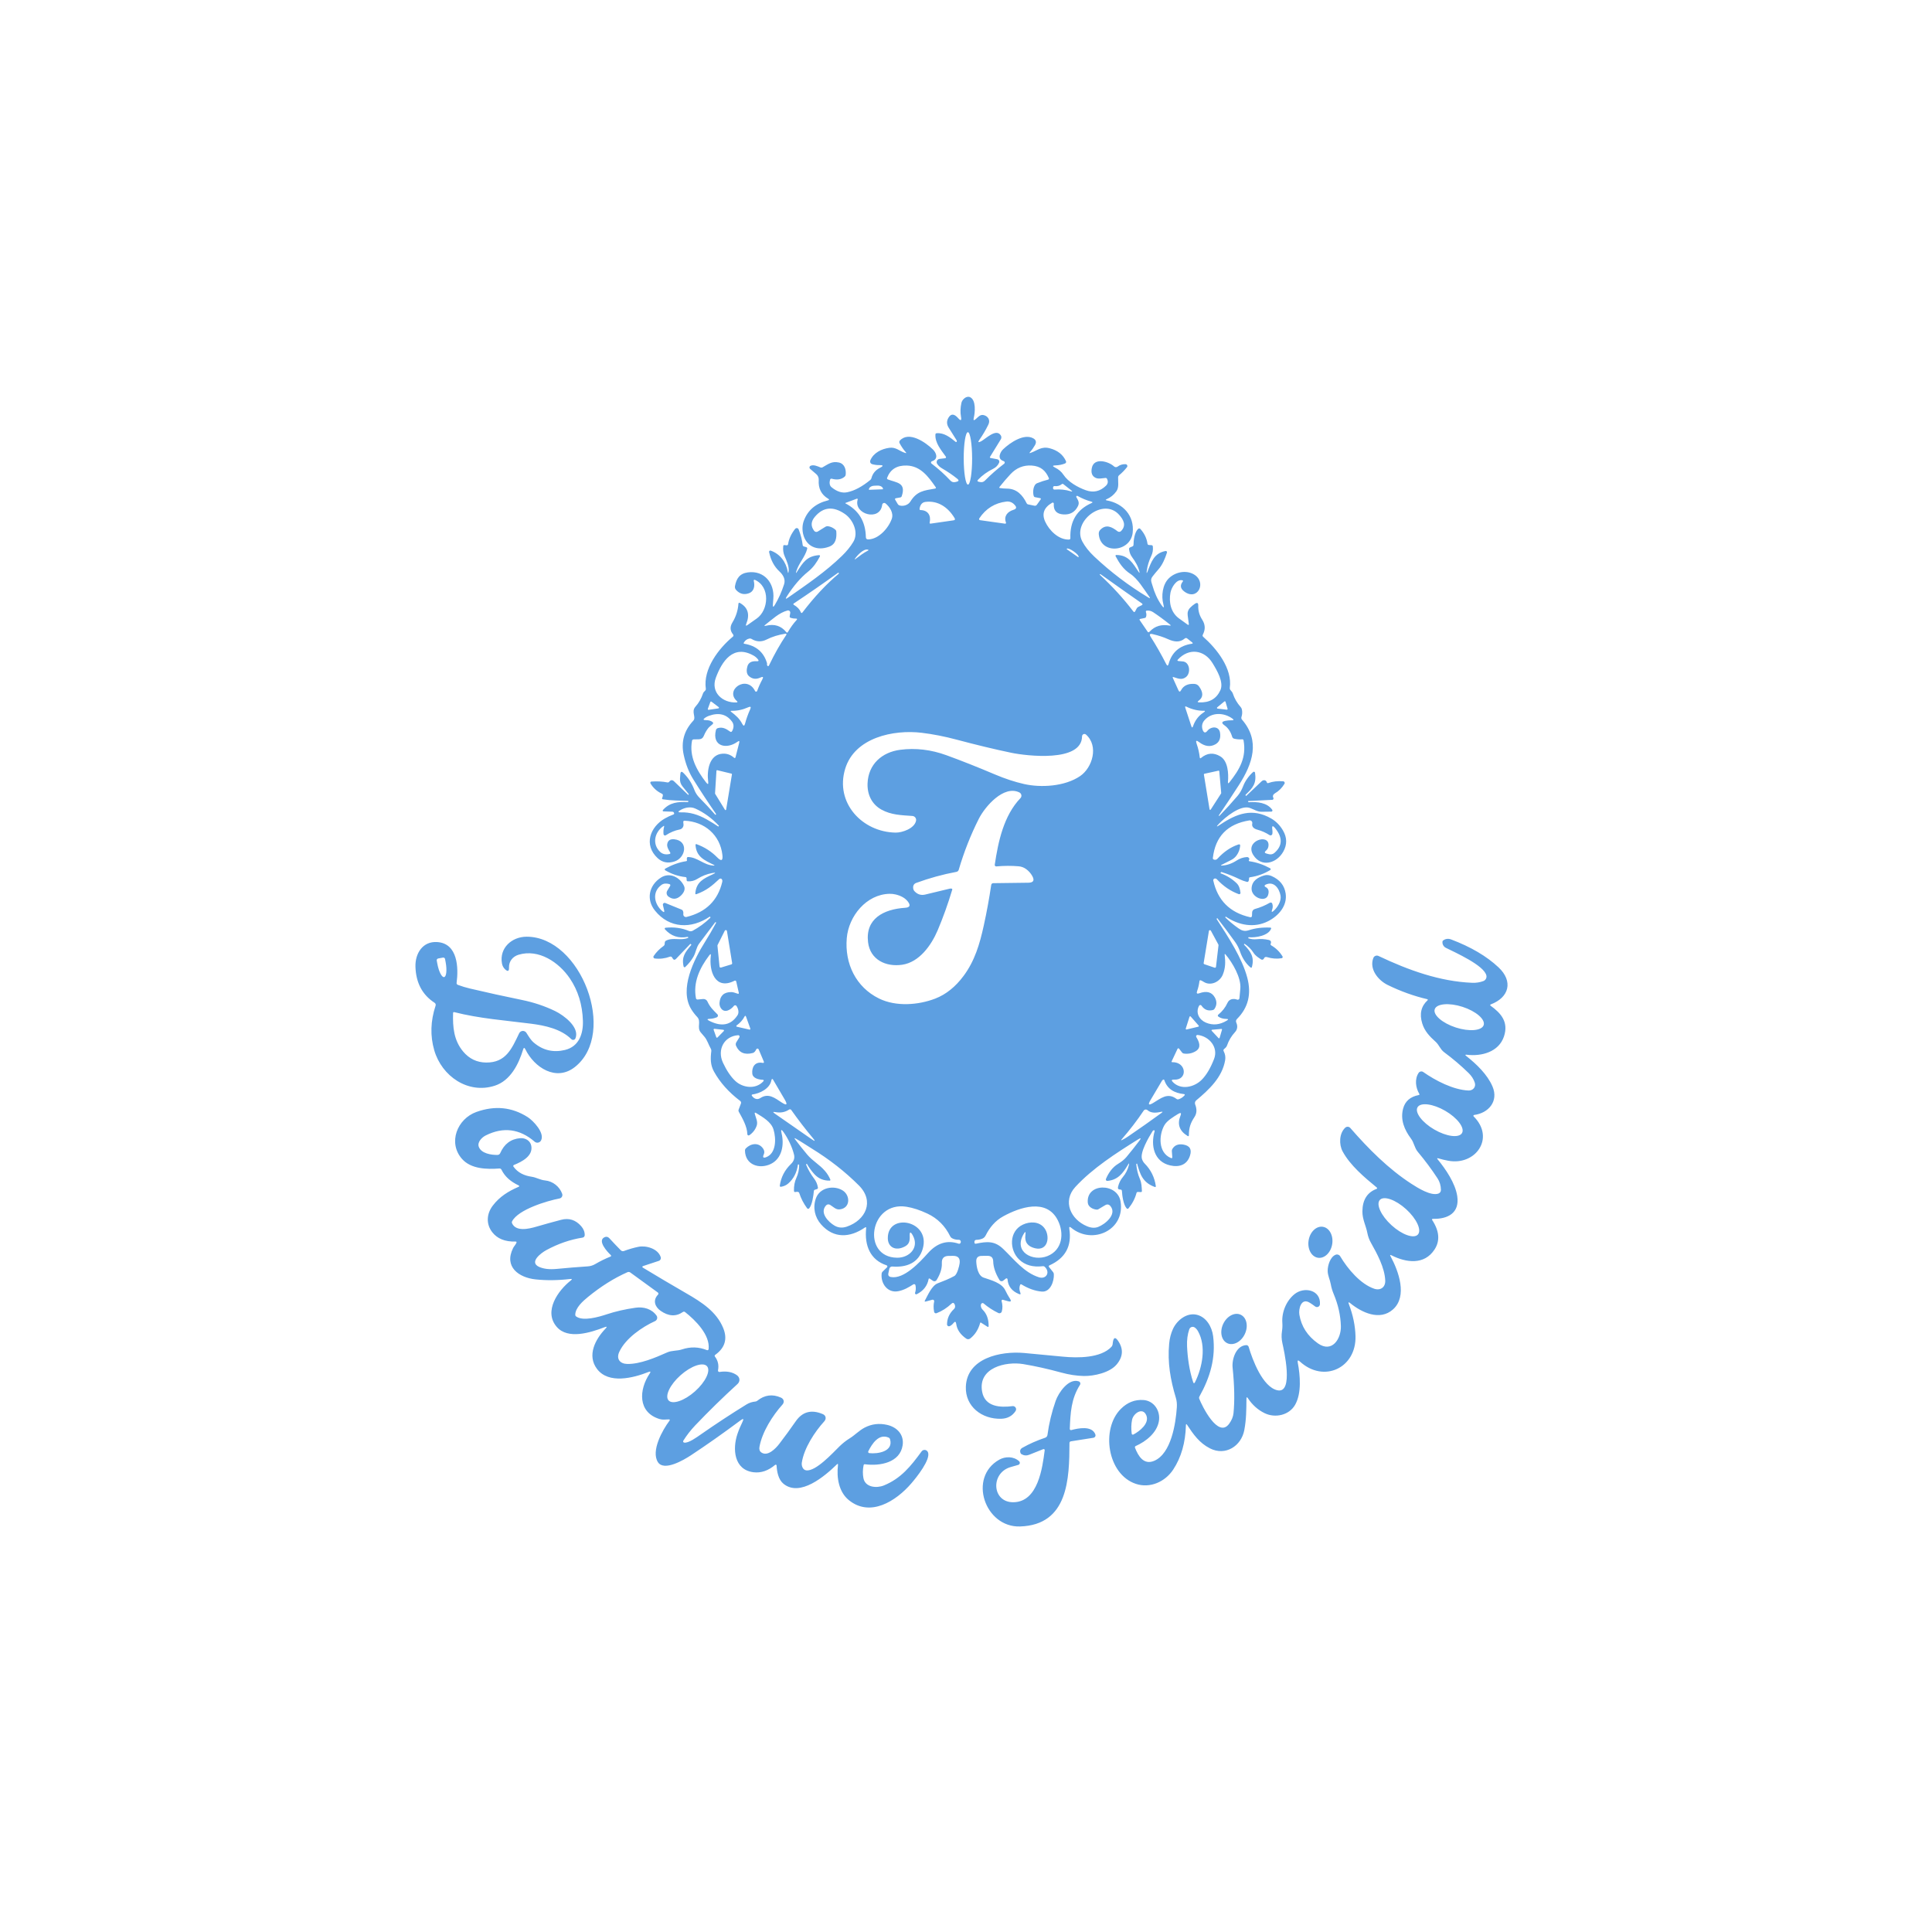 <?xml version="1.0" encoding="UTF-8" standalone="no"?> <svg xmlns="http://www.w3.org/2000/svg" xmlns:xlink="http://www.w3.org/1999/xlink" xmlns:serif="http://www.serif.com/" width="100%" height="100%" viewBox="0 0 265 265" version="1.1" xml:space="preserve" style="fill-rule:evenodd;clip-rule:evenodd;stroke-linejoin:round;stroke-miterlimit:2;"> <g transform="matrix(1,0,0,1,-10532,-3827)"> <g transform="matrix(2.353,0,0,9.334,9795.01,0)"> <g id="logo-boutique-felicidad" serif:id="logo boutique felicidad" transform="matrix(0.119,0,0,0.03,334.157,414.723)"> <path d="M209.4,134.97C208.647,136.157 208.847,136.347 210,135.54C219.16,129.13 228.37,122.92 236.45,115.06C238.723,112.853 240.57,110.577 241.99,108.23C244.76,103.66 241.88,97.32 237.89,94.56C232.183,90.613 227.273,91.07 223.16,95.93C221.207,98.243 221.093,100.533 222.82,102.8C223.242,103.356 224.025,103.5 224.61,103.13L228.3,100.84C228.713,100.582 229.205,100.479 229.69,100.55C230.997,100.757 232.187,101.333 233.26,102.28C233.507,102.5 233.643,102.773 233.67,103.1C233.9,106.23 233.49,109.35 230.16,110.57C227.067,111.703 224.33,111.68 221.95,110.5C217.52,108.31 216.2,102.22 217.7,98.04C219.6,92.753 223.547,89.37 229.54,87.89C230.267,87.71 230.307,87.43 229.66,87.05C226.32,85.07 224.787,82.023 225.06,77.91C225.135,76.804 224.682,75.727 223.84,75.01L220.84,72.45C220.641,72.279 220.527,72.03 220.527,71.767C220.527,71.417 220.732,71.097 221.05,70.95C222.52,70.26 224.47,71.15 225.88,71.74C226.247,71.887 226.6,71.867 226.94,71.68C229.73,70.14 231.47,68.56 234.93,69.33C237.77,69.96 238.53,72.83 238.27,75.3C238.223,75.7 238.05,76.03 237.75,76.29C235.95,77.83 233.7,77.89 231.51,77.29C231.043,77.163 230.743,77.33 230.61,77.79C230.27,79 230.24,80.53 231.31,81.42C233.93,83.587 236.497,84.413 239.01,83.9C242.543,83.18 246.31,81.177 250.31,77.89C250.597,77.657 250.787,77.36 250.88,77C251.46,74.74 252.84,73.06 255.02,71.96C256.88,71.013 256.767,70.56 254.68,70.6C253.547,70.62 252.4,70.47 251.24,70.15C250.64,69.988 250.221,69.439 250.221,68.818C250.221,68.633 250.258,68.45 250.33,68.28C251.91,64.57 255.77,62.68 259.58,62.14C262.94,61.66 264.5,63.77 267.47,64.66C267.99,64.813 268.07,64.69 267.71,64.29C266.543,62.97 265.527,61.487 264.66,59.84C264.438,59.422 264.506,58.906 264.83,58.56C269.25,53.82 277.28,59.34 280.99,62.94C282.73,64.63 283.81,67.68 280.51,68.72C280.447,68.74 280.386,68.77 280.332,68.809C280.041,69.014 279.967,69.42 280.17,69.707C280.209,69.761 280.256,69.81 280.31,69.85C283.757,72.477 286.84,75.253 289.56,78.18C290.22,78.887 291.02,79.13 291.96,78.91L292.64,78.75C293.713,78.497 293.82,78.02 292.96,77.32C290.793,75.56 288.27,73.84 285.39,72.16C284.423,71.593 283.653,70.873 283.08,70C282.908,69.742 282.816,69.439 282.816,69.129C282.816,68.338 283.414,67.664 284.2,67.57L286.99,67.24C287.235,67.21 287.42,67 287.42,66.754C287.42,66.652 287.389,66.553 287.33,66.47C285.03,63.26 281.92,59.65 282.23,55.57C282.257,55.217 282.447,55.023 282.8,54.99C286.42,54.65 289.49,57.04 292.13,59.23C292.192,59.28 292.27,59.308 292.35,59.308C292.511,59.308 292.652,59.197 292.69,59.04C292.71,58.947 292.717,58.847 292.71,58.74C292.697,58.627 292.657,58.523 292.59,58.43C291.357,56.483 290.067,54.43 288.72,52.27C287.687,50.63 287.653,49 288.62,47.38C289.847,45.327 291.42,45.397 293.34,47.59C294.627,49.063 295.097,48.84 294.75,46.92C294.357,44.74 294.433,42.447 294.98,40.04C295.35,38.42 297.47,36.47 299.26,37.36C302.23,38.84 301.61,45.02 301.02,47.41C300.693,48.717 301.033,48.92 302.04,48.02C303.1,47.07 304.14,45.78 305.71,46.08C307.94,46.5 309.24,48.54 308.17,50.73C306.897,53.357 305.427,55.853 303.76,58.22C302.953,59.373 303.183,59.643 304.45,59.03C306.64,57.97 311.99,52.34 314.26,56.08C314.614,56.662 314.611,57.398 314.25,57.98L309.01,66.5C308.79,66.847 308.883,67.057 309.29,67.13L312.53,67.74C313.104,67.844 313.525,68.348 313.525,68.931C313.525,69.092 313.493,69.251 313.43,69.4C312.87,70.72 311.897,71.723 310.51,72.41C307.637,73.83 305.187,75.597 303.16,77.71C302.62,78.27 302.733,78.627 303.5,78.78L304.15,78.91C305.057,79.09 305.833,78.85 306.48,78.19C309.393,75.243 312.527,72.493 315.88,69.94C316.062,69.804 316.17,69.59 316.17,69.362C316.17,69.054 315.972,68.778 315.68,68.68C313.96,68.1 313.34,67.013 313.82,65.42C314.133,64.4 314.67,63.53 315.43,62.81C318.84,59.57 325.74,54.9 330.25,57.55C331.55,58.317 331.79,59.42 330.97,60.86C330.237,62.14 329.423,63.287 328.53,64.3C328.17,64.707 328.247,64.823 328.76,64.65C332.17,63.47 334.08,61.3 338.16,62.35C342.073,63.363 344.747,65.473 346.18,68.68C346.227,68.786 346.252,68.901 346.252,69.018C346.252,69.349 346.054,69.649 345.75,69.78C344.323,70.38 342.76,70.7 341.06,70.74C339.527,70.78 339.447,71.137 340.82,71.81C342.587,72.677 343.957,73.847 344.93,75.32C347.32,78.91 351.98,81.53 355.95,82.93C359.617,84.23 362.883,83.493 365.75,80.72C366.743,79.753 366.92,78.623 366.28,77.33C366.127,77.017 365.877,76.873 365.53,76.9C363.94,77 362.12,77.55 360.63,76.81C358.937,75.97 358.343,74.35 358.85,71.95C359.95,66.68 367.16,68.85 369.71,71.24C370.194,71.7 370.947,71.743 371.48,71.34C372.573,70.5 373.87,70.103 375.37,70.15C375.858,70.166 376.251,70.571 376.251,71.06C376.251,71.267 376.18,71.468 376.05,71.63C374.903,73.083 373.61,74.407 372.17,75.6C371.89,75.827 371.74,76.123 371.72,76.49C371.62,78.76 372.27,81.47 370.87,83.43C369.603,85.19 368.033,86.47 366.16,87.27C365.46,87.563 365.483,87.777 366.23,87.91C374.12,89.34 379.78,95.39 378.85,103.74C377.78,113.31 363.1,114.57 362.24,104.45C362.173,103.597 362.413,102.887 362.96,102.32C365.89,99.28 368.8,100.99 371.47,103.04C371.975,103.431 372.7,103.384 373.15,102.93C375.93,100.11 374.29,97.26 372.18,94.91C364.44,86.27 349.07,98.27 354.15,107.96C355.477,110.473 357.443,112.96 360.05,115.42C368.083,122.993 376.91,129.677 386.53,135.47C387.403,135.997 387.543,135.847 386.95,135.02C384.34,131.4 381.34,126.26 377.65,123.84C374.27,121.61 372.31,118.67 370.48,115.23C370.449,115.171 370.433,115.106 370.433,115.04C370.433,114.815 370.618,114.63 370.843,114.63C370.846,114.63 370.848,114.63 370.85,114.63C376.91,114.67 378.88,118.7 381.83,123.01C382.19,123.53 382.3,123.48 382.16,122.86C381.57,120.25 380.21,117.92 378.56,115.69C377.72,114.563 377.227,113.263 377.08,111.79C377.04,111.37 377.217,111.077 377.61,110.91L378.72,110.44C379.067,110.293 379.243,110.03 379.25,109.65C379.26,107.5 379.78,103.45 381.48,101.88C381.893,101.5 382.287,101.517 382.66,101.93C384.573,104.063 385.72,106.447 386.1,109.08C386.16,109.487 386.397,109.707 386.81,109.74L388.07,109.83C388.463,109.857 388.68,110.067 388.72,110.46C388.907,112.1 388.657,113.64 387.97,115.08C386.803,117.527 386.06,119.99 385.74,122.47C385.573,123.783 385.727,123.82 386.2,122.58C387.97,117.96 389.36,113.74 394.94,112.68C394.976,112.673 395.013,112.67 395.05,112.67C395.39,112.67 395.67,112.95 395.67,113.29C395.67,113.355 395.66,113.419 395.64,113.48C394.71,116.38 393.45,119.45 391.41,121.74C390.41,122.867 389.46,124.017 388.56,125.19C387.37,126.75 388.05,127.87 388.5,129.48C389.527,133.147 391.003,136.367 392.93,139.14C394.077,140.787 394.39,140.64 393.87,138.7C392.8,134.73 393.44,129.12 396.55,126.07C399.62,123.05 404.84,121.84 408.78,124.11C415.39,127.94 410.64,137.44 404.11,132.51C402.203,131.07 401.953,129.463 403.36,127.69C403.64,127.33 403.557,127.103 403.11,127.01C400.24,126.42 397.83,130.61 397.36,133.09C396.49,137.75 397.53,142.73 401.45,145.64C402.937,146.747 404.42,147.813 405.9,148.84C405.95,148.875 406.01,148.894 406.072,148.894C406.237,148.894 406.372,148.759 406.372,148.594C406.372,148.583 406.371,148.571 406.37,148.56L405.79,144.15C405.603,142.71 406.017,141.473 407.03,140.44C407.717,139.733 408.473,139.103 409.3,138.55C410.467,137.777 411.027,138.09 410.98,139.49C410.893,141.91 411.527,144.173 412.88,146.28C414.45,148.72 414.54,151.12 413.22,153.64C413,154.053 413.067,154.417 413.42,154.73C420.08,160.61 427.76,170.3 426.42,179.7C426.367,180.067 426.45,180.4 426.67,180.7C427.09,181.26 427.66,181.75 427.89,182.44C428.69,184.893 429.983,187.13 431.77,189.15C432.077,189.497 432.273,189.9 432.36,190.36C432.607,191.593 432.53,192.813 432.13,194.02C431.994,194.443 432.088,194.91 432.38,195.25C441.48,205.72 437.57,216.92 430.89,227.32C427.583,232.473 424.317,237.4 421.09,242.1C421.003,242.22 421.02,242.327 421.14,242.42L421.15,242.43C421.217,242.483 421.28,242.477 421.34,242.41C424.373,239.277 427.347,236.003 430.26,232.59C431.353,231.303 432.263,229.71 432.99,227.81C433.93,225.32 435.81,222.76 437.84,220.95C437.945,220.853 438.083,220.8 438.226,220.8C438.508,220.8 438.75,221.01 438.79,221.29C439.56,226.52 437.77,228.68 434.22,232.02C434.067,232.16 434.063,232.303 434.21,232.45L434.39,232.63C434.417,232.657 434.443,232.66 434.47,232.64C437.05,230.22 439.55,227.847 441.97,225.52C442.457,225.047 442.983,224.87 443.55,224.99C444.05,225.103 444.383,225.427 444.55,225.96C444.67,226.353 444.923,226.48 445.31,226.34C447.483,225.553 449.903,225.27 452.57,225.49C452.99,225.522 453.319,225.876 453.319,226.298C453.319,226.447 453.278,226.593 453.2,226.72C451.993,228.733 450.427,230.293 448.5,231.4C447.7,231.86 447.27,232.74 447.76,233.59C447.785,233.634 447.804,233.681 447.818,233.729C447.92,234.077 447.722,234.445 447.38,234.545C447.331,234.559 447.281,234.568 447.23,234.57L435.49,235.16C435.441,235.16 435.4,235.169 435.4,235.18L435.41,235.43C435.423,235.65 435.537,235.753 435.75,235.74C439.87,235.46 444.74,235.91 447.21,239.46C447.241,239.506 447.266,239.555 447.283,239.608C447.379,239.905 447.218,240.228 446.926,240.323C446.873,240.341 446.817,240.35 446.76,240.35C445.26,240.363 443.673,240.383 442,240.41C439.96,240.44 438.16,239.2 436.26,238.54C431.6,236.91 424.15,243.15 421.21,246.19C419.617,247.843 419.77,248.03 421.67,246.75C429.78,241.3 437.47,238.38 446.72,243.72C449.087,245.087 451.017,247.057 452.51,249.63C454.497,253.07 454.543,256.493 452.65,259.9C449.43,265.69 441.89,267.85 437.94,261.61C433.58,254.71 445.58,250.93 445.4,256.77C445.367,257.903 444.963,258.787 444.19,259.42C443.297,260.147 443.407,260.647 444.52,260.92L445.65,261.2C446.584,261.431 447.572,261.192 448.29,260.56C452.23,257.133 452.383,253.143 448.75,248.59C447.437,246.937 446.943,247.153 447.27,249.24C447.37,249.893 447.373,250.547 447.28,251.2C447.217,251.647 446.83,251.983 446.379,251.983C446.206,251.983 446.036,251.933 445.89,251.84C444.003,250.633 442.03,249.753 439.97,249.2C438.5,248.8 437.02,247.95 437.43,246.14C437.45,246.05 437.461,245.958 437.461,245.865C437.461,245.185 436.901,244.625 436.221,244.625C436.157,244.625 436.093,244.63 436.03,244.64C425.297,246.36 419.327,252.507 418.12,263.08C418.08,263.42 418.217,263.657 418.53,263.79C419.25,264.103 419.883,263.96 420.43,263.36C423.497,260 426.89,257.697 430.61,256.45C431.277,256.223 431.573,256.46 431.5,257.16C431.327,258.88 430.747,260.42 429.76,261.78C429.077,262.726 428.178,263.491 427.14,264.01L422.55,266.34C421.89,266.673 421.93,266.817 422.67,266.77C425.097,266.617 427.477,265.783 429.81,264.27C431.37,263.263 433.027,262.707 434.78,262.6C435.16,262.58 435.48,262.707 435.74,262.98C436.033,263.293 436.07,263.63 435.85,263.99C435.61,264.377 435.717,264.603 436.17,264.67C439.557,265.17 442.893,266.31 446.18,268.09C446.347,268.178 446.451,268.352 446.451,268.541C446.451,268.721 446.355,268.888 446.2,268.98C443.113,270.833 439.83,272.003 436.35,272.49C435.99,272.537 435.823,272.74 435.85,273.1C435.883,273.547 435.807,273.967 435.62,274.36C435.447,274.713 435.17,274.843 434.79,274.75C433.523,274.43 432.38,274.02 431.36,273.52C428.593,272.16 425.63,270.973 422.47,269.96C422.237,269.887 422.073,269.967 421.98,270.2L421.87,270.47C421.867,270.477 421.866,270.485 421.866,270.492C421.866,270.519 421.884,270.543 421.91,270.55C424.937,271.657 427.563,273.283 429.79,275.43C431.01,276.6 431.48,278.42 431.66,280.08C431.663,280.107 431.665,280.134 431.665,280.161C431.665,280.512 431.376,280.801 431.025,280.801C430.948,280.801 430.872,280.787 430.8,280.76C426.847,279.313 423.287,276.897 420.12,273.51C419.82,273.183 419.463,273.05 419.05,273.11C418.634,273.164 418.319,273.523 418.319,273.943C418.319,274.006 418.326,274.069 418.34,274.13C420.493,283.837 426.48,289.81 436.3,292.05C436.947,292.197 437.28,291.937 437.3,291.27L437.36,289.74C437.384,288.945 437.927,288.256 438.69,288.05C441.297,287.33 443.747,286.303 446.04,284.97C446.165,284.897 446.307,284.859 446.452,284.859C446.804,284.859 447.119,285.086 447.23,285.42C447.557,286.373 447.533,287.37 447.16,288.41C446.74,289.583 446.997,289.757 447.93,288.93C449.8,287.27 451.76,284.13 451.28,281.46C450.65,277.96 447.95,274.06 443.78,276.21C443.598,276.305 443.484,276.493 443.484,276.698C443.484,276.914 443.612,277.112 443.81,277.2C445.337,277.88 445.797,279.21 445.19,281.19C443.99,285.1 436.81,282.46 437.1,277.83C437.33,274.2 440.13,272.56 443.2,271.62C444.393,271.26 445.603,271.343 446.83,271.87C450.89,273.637 453.21,276.503 453.79,280.47C454.67,286.47 450.3,291.41 445.25,293.99C438.43,297.49 430.78,296.05 424.48,291.79C424.447,291.763 424.417,291.767 424.39,291.8L424.24,292.01C424.187,292.083 424.193,292.15 424.26,292.21C426.207,294.103 428.35,295.873 430.69,297.52C432.31,298.66 433.71,299.11 435.71,298.45C438.843,297.41 442.377,296.977 446.31,297.15C446.517,297.159 446.682,297.332 446.682,297.54C446.682,297.584 446.675,297.628 446.66,297.67C445.39,301.14 439.01,302.2 435.72,301.85C435.62,301.837 435.56,301.88 435.54,301.98L435.48,302.26C435.467,302.34 435.5,302.39 435.58,302.41C436.9,302.83 438.22,302.973 439.54,302.84C441.54,302.64 443.497,302.753 445.41,303.18C446.51,303.427 446.857,304.057 446.45,305.07C446.317,305.41 446.41,305.673 446.73,305.86C449.05,307.207 450.89,309.01 452.25,311.27C452.27,311.303 452.287,311.337 452.3,311.373C452.41,311.672 452.251,312.01 451.947,312.122C451.912,312.134 451.876,312.144 451.84,312.15C449.493,312.537 447.09,312.357 444.63,311.61C443.91,311.39 443.41,311.623 443.13,312.31C443.119,312.335 443.108,312.36 443.095,312.384C442.856,312.835 442.293,313.012 441.847,312.775C441.82,312.762 441.795,312.746 441.77,312.73C440.33,311.8 438.97,310.94 438.01,309.45C436.917,307.75 435.493,306.31 433.74,305.13C433.673,305.083 433.61,305.09 433.55,305.15L433.37,305.36C433.337,305.393 433.337,305.427 433.37,305.46C436.7,308.9 438.56,311.6 437.25,316.44C437.137,316.853 436.913,316.927 436.58,316.66C434.22,314.76 432.44,311.83 431.48,309C430.887,307.247 430.073,305.65 429.04,304.21C426.013,300.003 423.103,296.11 420.31,292.53C420.277,292.49 420.247,292.49 420.22,292.53L420.03,292.78C419.963,292.867 419.96,292.953 420.02,293.04C425.71,301.82 432.44,312.05 434.99,321.69C437.11,329.683 435.44,336.413 429.98,341.88C429.433,342.427 429.317,343.05 429.63,343.75C430.34,345.37 430.19,347.04 428.97,348.36C427.21,350.267 425.907,352.45 425.06,354.91C424.907,355.357 424.653,355.737 424.3,356.05L423.6,356.67C423.28,356.957 423.22,357.293 423.42,357.68C424.173,359.12 424.413,360.613 424.14,362.16C422.67,370.57 416.32,376.45 409.97,381.79C409.397,382.274 409.191,383.068 409.46,383.76C410.27,385.87 410.42,388 409.11,389.96C407.16,392.88 406.38,395.28 406.38,398.83C406.373,399.343 406.153,399.467 405.72,399.2C401.747,396.76 400.587,393.48 402.24,389.36C402.813,387.927 402.44,387.613 401.12,388.42C398.79,389.87 395.68,391.68 394.37,393.98C391.61,398.85 391.31,407.39 397.55,410.02C398.063,410.233 398.297,410.063 398.25,409.51L398.04,406.65C398.013,406.27 398.097,405.917 398.29,405.59C399.403,403.71 401.233,402.997 403.78,403.45C406.9,404.003 407.933,405.85 406.88,408.99C405.41,413.4 401.64,414.65 397.21,413.64C389.33,411.85 387.55,403.92 389.61,396.85C389.62,396.819 389.625,396.787 389.625,396.755C389.628,396.569 389.473,396.413 389.281,396.41C389.25,396.409 389.22,396.413 389.19,396.42C388.943,396.48 388.75,396.62 388.61,396.84C386.69,399.89 382.41,407.19 383.39,410.46C383.663,411.353 384.137,412.14 384.81,412.82C387.79,415.847 389.587,419.517 390.2,423.83C390.204,423.859 390.205,423.889 390.201,423.918C390.181,424.115 390.007,424.26 389.816,424.241C389.787,424.237 389.758,424.231 389.73,424.22C383.82,422.07 382.51,418.16 381.02,412.79C381.02,412.783 381.013,412.78 381,412.78L380.71,412.84C380.63,412.86 380.593,412.91 380.6,412.99C380.807,415.577 381.41,418.037 382.41,420.37C383.24,422.29 383.24,424.12 383.37,426.13C383.397,426.523 383.213,426.713 382.82,426.7L381.44,426.64C381.053,426.627 380.81,426.807 380.71,427.18C380.023,429.813 378.72,432.317 376.8,434.69C376.69,434.828 376.523,434.908 376.347,434.908C376.179,434.908 376.02,434.836 375.91,434.71C374.3,432.89 373.72,428.55 373.58,426.19C373.547,425.697 373.287,425.457 372.8,425.47C371.833,425.483 371.46,425.033 371.68,424.12C372.127,422.26 372.91,420.67 374.03,419.35C375.45,417.69 376.42,415.69 376.96,413.6C377.267,412.427 377.11,412.363 376.49,413.41C374.07,417.48 371.58,420.8 366.44,421.23C366.423,421.231 366.406,421.232 366.388,421.232C366.01,421.232 365.698,420.92 365.698,420.542C365.698,420.452 365.716,420.363 365.75,420.28C367,417.3 368.92,414.54 371.75,412.84C373.477,411.793 374.83,410.683 375.81,409.51C378.023,406.857 380.12,404.217 382.1,401.59C383.113,400.237 382.907,400.01 381.48,400.91C370.79,407.58 359.15,415.07 350.75,424.2C344.34,431.17 348.46,440.12 356.5,443.45C358.5,444.283 360.303,444.397 361.91,443.79C365.35,442.48 371.25,437.65 367.99,433.61C367.243,432.69 366.363,432.533 365.35,433.14L362.05,435.11C361.828,435.241 361.575,435.306 361.32,435.3C359.49,435.22 357.04,434.02 356.86,431.9C356.03,422.13 371.42,422.08 372.92,431.32C375.21,445.45 359,452.71 348.72,444.16C347.96,443.527 347.657,443.697 347.81,444.67C349.137,453.13 345.873,459.117 338.02,462.63C337.846,462.707 337.734,462.879 337.734,463.069C337.734,463.179 337.771,463.285 337.84,463.37L339.84,465.88C340.08,466.173 340.21,466.513 340.23,466.9C340.43,470.25 338.61,475.83 334.27,475.44C331.043,475.153 327.763,473.993 324.43,471.96C324.083,471.753 323.837,471.837 323.69,472.21C323.23,473.39 323.277,474.67 323.83,476.05C324.103,476.743 323.893,476.95 323.2,476.67C319.68,475.25 317.797,472.833 317.55,469.42C317.533,469.158 317.313,468.952 317.051,468.952C316.938,468.952 316.828,468.99 316.74,469.06L315.38,470.12C315.168,470.284 314.908,470.372 314.64,470.372C314.214,470.372 313.818,470.147 313.6,469.78C311.62,466.5 310.597,463.453 310.53,460.64C310.483,458.813 309.547,457.91 307.72,457.93C306.427,457.943 305.47,457.953 304.85,457.96C303.023,457.98 302.15,458.903 302.23,460.73C302.34,463.23 303.04,467.64 305.86,468.61C309.38,469.82 314.69,471.13 316.43,474.79C317.143,476.277 317.907,477.647 318.72,478.9C319.527,480.147 319.217,480.567 317.79,480.16L315.27,479.46C315.225,479.447 315.178,479.441 315.131,479.441C314.851,479.441 314.621,479.671 314.621,479.951C314.621,479.998 314.627,480.045 314.64,480.09C315.147,481.89 315.18,483.59 314.74,485.19C314.595,485.706 314.121,486.066 313.585,486.066C313.407,486.066 313.231,486.026 313.07,485.95C310.463,484.697 308.04,483.123 305.8,481.23C305.497,480.976 305.04,481.012 304.78,481.31C304.573,481.55 304.467,481.803 304.46,482.07C304.44,482.957 304.74,483.707 305.36,484.32C307.353,486.287 308.33,488.983 308.29,492.41C308.29,492.413 308.29,492.415 308.29,492.418C308.29,492.605 308.137,492.758 307.95,492.758C307.882,492.758 307.816,492.738 307.76,492.7L304.52,490.63C304.509,490.623 304.497,490.616 304.484,490.611C304.358,490.556 304.208,490.619 304.151,490.749C304.147,490.759 304.143,490.77 304.14,490.78C303.24,494.047 301.607,496.6 299.24,498.44C298.681,498.874 297.9,498.894 297.32,498.49C294.44,496.497 292.803,494.087 292.41,491.26C292.243,490.067 291.787,489.943 291.04,490.89C290.547,491.517 289.96,492.003 289.28,492.35C289.147,492.418 289,492.454 288.85,492.454C288.334,492.454 287.91,492.03 287.91,491.514L287.91,491.51C287.923,488.617 289.067,486.1 291.34,483.96C291.666,483.647 291.854,483.214 291.86,482.76C291.867,482.327 291.777,481.94 291.59,481.6C291.197,480.873 290.7,480.793 290.1,481.36C287.88,483.453 285.443,485.01 282.79,486.03C282.687,486.07 282.577,486.09 282.466,486.09C282.032,486.09 281.657,485.777 281.58,485.35C281.24,483.53 281.25,481.847 281.61,480.3C281.621,480.249 281.626,480.198 281.626,480.146C281.626,479.745 281.297,479.416 280.896,479.416C280.834,479.416 280.771,479.424 280.71,479.44L277.49,480.31C276.95,480.463 276.817,480.293 277.09,479.8C278.51,477.22 280.43,472.52 283.35,471.39C286.08,470.33 288.9,469.26 291.51,467.8C292.91,467.02 293.92,462.92 294.09,461.53C294.39,459.123 293.33,457.93 290.91,457.95C289.617,457.957 288.893,457.96 288.74,457.96C286.38,457.98 285.257,459.167 285.37,461.52C285.49,464.06 284.633,466.817 282.8,469.79C282.571,470.161 282.164,470.388 281.728,470.388C281.476,470.388 281.229,470.312 281.02,470.17L279.49,469.13C279.157,468.903 278.95,468.99 278.87,469.39C278.23,472.683 276.293,475.13 273.06,476.73C272.993,476.762 272.92,476.781 272.845,476.786C272.528,476.807 272.249,476.568 272.229,476.256C272.223,476.179 272.234,476.102 272.26,476.03C272.66,474.823 272.723,473.59 272.45,472.33C272.378,472.017 272.098,471.794 271.777,471.794C271.647,471.794 271.52,471.831 271.41,471.9C269.06,473.41 266.81,474.72 263.99,475.26C258.77,476.26 255.31,471.45 255.89,466.56C255.93,466.227 256.073,465.94 256.32,465.7L258.5,463.57C258.616,463.457 258.682,463.302 258.682,463.14C258.682,462.882 258.515,462.651 258.27,462.57C250.31,459.94 247.42,452.92 248.29,444.43C248.35,443.863 248.143,443.743 247.67,444.07C240.35,449.12 232.42,449.55 226.23,442.56C223.12,439.04 222.09,434.35 223.64,429.87C225.52,424.4 232.47,423.2 236.81,425.92C240.59,428.29 240.68,434.62 235.27,435.19C233.44,435.39 232.06,433.81 230.59,432.94C229.964,432.568 229.155,432.685 228.66,433.22C225.31,436.86 229.85,441.42 232.8,443.13C234.647,444.21 236.663,444.373 238.85,443.62C248.1,440.45 252.46,431.2 244.74,423.46C237.987,416.707 230.25,410.653 221.53,405.3C218.98,403.74 216.49,402.01 213.83,400.52C213.13,400.127 213.02,400.253 213.5,400.9C215.373,403.4 217.36,405.897 219.46,408.39C222.02,411.43 225.51,413.28 228.15,416.39C229.283,417.717 230.153,419.127 230.76,420.62C230.767,420.638 230.772,420.656 230.776,420.674C230.814,420.863 230.7,421.047 230.523,421.084C230.502,421.088 230.481,421.09 230.46,421.09C227.447,421.163 224.933,420.107 222.92,417.92C221.527,416.4 220.32,414.733 219.3,412.92C219.28,412.88 219.25,412.87 219.21,412.89L218.98,413.01C218.86,413.07 218.827,413.163 218.88,413.29C219.893,415.743 221.2,418.017 222.8,420.11C223.793,421.403 224.417,422.873 224.67,424.52C224.72,424.829 224.535,425.13 224.24,425.22L223.2,425.55C222.873,425.657 222.697,425.88 222.67,426.22C222.49,428.3 221.88,433 220.36,434.69C220.239,434.824 220.066,434.901 219.885,434.901C219.682,434.901 219.491,434.804 219.37,434.64C217.63,432.267 216.353,429.797 215.54,427.23C215.427,426.863 215.18,426.653 214.8,426.6C214.427,426.547 214.063,426.567 213.71,426.66C213.203,426.787 212.943,426.587 212.93,426.06C212.863,423.727 213.253,421.63 214.1,419.77C215.027,417.743 215.483,415.643 215.47,413.47C215.47,413.283 215.377,413.183 215.19,413.17L214.93,413.16C214.89,413.153 214.87,413.17 214.87,413.21C214.343,417.123 212.753,420.227 210.1,422.52C209.167,423.333 208.017,423.86 206.65,424.1C206.143,424.187 205.927,423.977 206,423.47C206.6,419.37 208.423,415.86 211.47,412.94C212.877,411.6 213.373,410.07 212.96,408.35C212.06,404.62 210.04,400.51 207.93,397.48C206.743,395.78 206.39,395.937 206.87,397.95C208.2,403.48 207.12,410.19 201.66,412.89C196.11,415.63 189.03,413.51 188.93,406.31C188.93,405.917 189.067,405.58 189.34,405.3C191.81,402.82 195.57,402.24 197.77,405.33C198.463,406.31 198.587,407.29 198.14,408.27C197.48,409.723 197.893,410.16 199.38,409.58C204.21,407.7 204.3,400.6 202.9,396.02C201.74,392.23 197.54,389.94 194.4,387.99C193.787,387.61 193.573,387.77 193.76,388.47C194.24,390.32 195.34,392.25 194.67,394.18C194.01,396.1 192.81,397.66 191.07,398.86C190.966,398.929 190.844,398.966 190.72,398.966C190.383,398.966 190.103,398.696 190.09,398.36C190,394.56 187.72,390.64 185.92,387.38C185.72,387.027 185.693,386.657 185.84,386.27L186.95,383.33C187.128,382.87 186.976,382.344 186.58,382.05C180.987,377.81 176.713,373.027 173.76,367.7C171.95,364.45 171.99,361.21 172.44,357.65C172.493,357.23 172.413,356.837 172.2,356.47C171.07,354.56 170.51,352.28 169.06,350.6C168.467,349.913 167.87,349.213 167.27,348.5C165.2,346.02 167.66,343.18 165.53,340.93C164.377,339.703 163.4,338.433 162.6,337.12C156.62,327.3 163.94,312.75 169.35,304.16C171.27,301.107 173.097,297.953 174.83,294.7C174.837,294.687 174.833,294.677 174.82,294.67L174.6,294.53C174.487,294.457 174.39,294.477 174.31,294.59C171.637,298.15 169.04,301.6 166.52,304.94C165.05,306.89 164.91,309.26 163.75,311.33C162.71,313.17 161.353,314.877 159.68,316.45C159.589,316.534 159.471,316.58 159.348,316.58C159.12,316.58 158.921,316.422 158.87,316.2C157.78,311.42 159.7,309.14 162.56,305.74C162.68,305.593 162.667,305.46 162.52,305.34L162.32,305.18C162.24,305.113 162.163,305.12 162.09,305.2L155.18,312.44C154.54,313.107 153.983,313.043 153.51,312.25L153.21,311.75C153.004,311.399 152.571,311.247 152.19,311.39C149.737,312.29 147.257,312.587 144.75,312.28C144.69,312.272 144.631,312.257 144.574,312.236C144.174,312.085 143.967,311.635 144.117,311.24C144.138,311.183 144.166,311.13 144.2,311.08C145.493,309.167 147.107,307.527 149.04,306.16C149.373,305.927 149.557,305.61 149.59,305.21L149.64,304.51C149.68,304.043 149.91,303.707 150.33,303.5C153.84,301.8 157.35,303.71 161.09,302.18C161.163,302.153 161.183,302.103 161.15,302.03C161.103,301.95 161.067,301.87 161.04,301.79C161.007,301.71 160.947,301.677 160.86,301.69C156.413,302.55 152.707,301.317 149.74,297.99C149.662,297.905 149.618,297.794 149.618,297.678C149.618,297.44 149.803,297.24 150.04,297.22C154.207,296.813 158.003,297.333 161.43,298.78C162.043,299.039 162.742,299.006 163.33,298.69C166.457,296.997 169.323,294.89 171.93,292.37C172.05,292.257 172.057,292.13 171.95,291.99L171.8,291.79C171.767,291.75 171.73,291.743 171.69,291.77C162.64,297.93 151.93,297.62 144.85,288.84C140.4,283.32 141.93,276.4 147.74,272.67C152.08,269.87 157.11,272.52 159.09,276.79C159.91,278.58 158.74,280.38 157.44,281.57C155.48,283.37 153.47,283.49 151.41,281.93C150.524,281.261 150.289,280.012 150.87,279.06L152.2,276.88C152.547,276.307 152.393,275.943 151.74,275.79C150.49,275.48 149.15,275.43 148.05,276.22C143.33,279.63 144.34,285.55 148.43,289.09C149.277,289.823 149.57,289.647 149.31,288.56L148.73,286.11C148.713,286.042 148.705,285.973 148.705,285.903C148.705,285.426 149.098,285.033 149.575,285.033C149.69,285.033 149.804,285.056 149.91,285.1L157.95,288.37C158.237,288.49 158.437,288.697 158.55,288.99C158.757,289.503 158.817,290 158.73,290.48C158.718,290.552 158.711,290.625 158.711,290.698C158.711,291.4 159.289,291.978 159.991,291.978C160.095,291.978 160.199,291.965 160.3,291.94C169.82,289.607 175.657,283.87 177.81,274.73C177.91,274.31 177.87,273.933 177.69,273.6C177.539,273.316 177.243,273.138 176.922,273.138C176.702,273.138 176.491,273.221 176.33,273.37C172.85,276.63 170.1,278.99 165.19,280.76C164.757,280.913 164.56,280.763 164.6,280.31C165.11,274.77 168.66,273.13 173.02,271.12C174.807,270.3 174.737,270.073 172.81,270.44C170.243,270.927 167.82,271.887 165.54,273.32C164.14,274.207 162.587,274.593 160.88,274.48C160.605,274.461 160.385,274.245 160.37,273.98L160.31,272.96C160.29,272.633 160.117,272.45 159.79,272.41C156.377,272.057 153.07,270.95 149.87,269.09C149.725,269.003 149.636,268.847 149.636,268.678C149.636,268.505 149.73,268.345 149.88,268.26C153.34,266.353 156.75,265.14 160.11,264.62C160.463,264.567 160.593,264.367 160.5,264.02C160.413,263.687 160.41,263.36 160.49,263.04C160.577,262.727 160.78,262.573 161.1,262.58C165.72,262.72 168.67,266.47 173.44,266.77C174.167,266.817 174.203,266.68 173.55,266.36C169.02,264.13 165.07,262.46 164.69,256.63C164.69,256.623 164.689,256.616 164.689,256.609C164.689,256.412 164.852,256.249 165.049,256.249C165.09,256.249 165.131,256.256 165.17,256.27C169.097,257.697 172.487,259.863 175.34,262.77C177.347,264.81 178.19,264.41 177.87,261.57C176.78,251.81 169.14,245.22 159.39,244.8C158.89,244.78 158.663,245.02 158.71,245.52L158.82,246.59C158.935,247.775 158.124,248.865 156.96,249.09C154.567,249.563 152.303,250.503 150.17,251.91C150.05,251.988 149.909,252.03 149.766,252.03C149.39,252.03 149.071,251.744 149.03,251.37C148.91,250.117 149.003,248.913 149.31,247.76C149.43,247.3 149.297,247.207 148.91,247.48C144.62,250.47 143.37,256.17 147.29,259.99C148.47,261.137 150,261.513 151.88,261.12C152.393,261.013 152.517,260.733 152.25,260.28C151.53,259.05 150.59,257.64 150.86,256.18C151.173,254.44 152.327,253.677 154.32,253.89C161.42,254.66 159.9,262.91 154.5,264.72C151.24,265.813 148.443,265.27 146.11,263.09C139.19,256.63 142.43,247.81 149.73,243.67C151.017,242.937 152.397,242.293 153.87,241.74C154.217,241.607 154.327,241.363 154.2,241.01C154.06,240.617 153.773,240.407 153.34,240.38C151.96,240.293 150.51,240.24 148.99,240.22C148.784,240.217 148.616,240.046 148.616,239.84C148.616,239.748 148.65,239.659 148.71,239.59C152.01,235.83 156.22,235.41 160.89,235.68C161.035,235.686 161.159,235.574 161.17,235.43L161.18,235.17C161.181,235.167 161.181,235.163 161.181,235.16C161.181,235.127 161.153,235.1 161.12,235.1C156.98,234.94 152.84,234.95 148.78,234.32C148.327,234.253 148.197,234.013 148.39,233.6C148.563,233.213 148.67,232.817 148.71,232.41C148.75,232.023 148.593,231.743 148.24,231.57C145.807,230.417 143.94,228.723 142.64,226.49C142.589,226.401 142.563,226.301 142.563,226.198C142.563,225.891 142.803,225.632 143.11,225.61C145.923,225.417 148.54,225.56 150.96,226.04C151.283,226.107 151.615,225.982 151.81,225.72C152.55,224.733 153.373,224.687 154.28,225.58C156.533,227.8 158.78,229.963 161.02,232.07C161.1,232.143 161.177,232.14 161.25,232.06L161.42,231.87C161.44,231.85 161.443,231.833 161.43,231.82L158.34,228C157.407,226.847 156.997,225.53 157.11,224.05L157.27,221.99C157.37,220.69 157.883,220.5 158.81,221.42C161.31,223.91 162.93,226.55 164.16,229.75C164.7,231.163 165.537,232.443 166.67,233.59C169.383,236.323 171.967,239.1 174.42,241.92C174.433,241.94 174.447,241.943 174.46,241.93L174.7,241.74C174.8,241.66 174.813,241.57 174.74,241.47C170.7,235.623 166.983,229.967 163.59,224.5C161.45,221.073 159.89,217.073 158.91,212.5C157.55,206.18 159.11,200.623 163.59,195.83C165.23,194.07 162.38,191.46 164.72,188.87C166.313,187.097 167.527,184.97 168.36,182.49C168.453,182.203 168.603,181.95 168.81,181.73L169.46,181.04C169.707,180.787 169.803,180.483 169.75,180.13C168.37,170.47 175.96,160.48 183.03,154.61L183.034,154.607C183.341,154.351 183.38,153.882 183.12,153.571C181.607,151.757 181.487,149.807 182.76,147.72C184.52,144.827 185.51,141.737 185.73,138.45C185.749,138.223 185.941,138.046 186.169,138.046C186.242,138.046 186.315,138.064 186.38,138.1C190.373,140.293 191.433,143.717 189.56,148.37C189.18,149.317 189.403,149.493 190.23,148.9C191.683,147.873 193.177,146.82 194.71,145.74C200.57,141.62 201.41,130.14 193.77,126.81C193.719,126.787 193.664,126.775 193.608,126.775C193.394,126.775 193.218,126.951 193.218,127.165C193.218,127.197 193.222,127.229 193.23,127.26C193.83,129.77 193.5,132.47 190.72,133.42C188.407,134.213 186.383,133.687 184.65,131.84C184.11,131.267 183.907,130.61 184.04,129.87C184.71,126.21 186.29,123.71 190.33,123.16C198.37,122.06 203.49,128.44 202.82,136.04C202.733,137 202.66,137.95 202.6,138.89C202.52,140.217 202.823,140.31 203.51,139.17C205.397,136.023 206.923,132.633 208.09,129C208.89,126.5 207.59,124.35 205.81,122.69C203.25,120.31 201.563,117.147 200.75,113.2C200.741,113.159 200.737,113.117 200.737,113.075C200.737,112.741 201.012,112.465 201.347,112.465C201.416,112.465 201.485,112.477 201.55,112.5C206.06,114.08 209.1,118.06 209.91,122.93C210.017,123.57 210.137,123.573 210.27,122.94C210.77,120.61 209.32,117.39 208.37,115.25C207.71,113.75 207.48,112.083 207.68,110.25C207.713,109.917 207.897,109.763 208.23,109.79L209.29,109.89C209.743,109.923 210,109.72 210.06,109.28C210.44,106.753 211.587,104.273 213.5,101.84C213.689,101.597 213.981,101.455 214.289,101.455C214.7,101.455 215.07,101.708 215.22,102.09C216.253,104.737 216.913,107.297 217.2,109.77C217.24,110.123 217.43,110.35 217.77,110.45L218.97,110.8C219.308,110.902 219.508,111.254 219.42,111.59C218.34,115.73 215.33,118.52 214.06,122.65C213.753,123.65 213.88,123.71 214.44,122.83C217.32,118.31 219.27,115.13 225.23,114.71C225.24,114.709 225.25,114.709 225.26,114.709C225.496,114.709 225.69,114.903 225.69,115.139C225.69,115.209 225.673,115.278 225.64,115.34C224.11,118.21 222.44,120.72 219.84,122.8C216.18,125.74 212.7,129.797 209.4,134.97ZM264.98,86.45L262.89,86.83C262.41,86.923 262.293,87.18 262.54,87.6L263.74,89.63C263.952,89.995 264.3,90.265 264.71,90.38C266.53,90.9 268.88,90.18 269.95,88.46C273.09,83.34 276.6,83.05 282.01,82.11C282.51,82.023 282.613,81.773 282.32,81.36C278.77,76.29 274.99,71.04 268.21,70.82C263.357,70.66 260.137,72.67 258.55,76.85C258.432,77.145 258.586,77.487 258.89,77.61C263.16,79.27 267.99,79.09 265.73,85.8C265.61,86.167 265.36,86.383 264.98,86.45ZM420.92,351.3C420.977,351.362 421.057,351.398 421.142,351.398C421.275,351.398 421.393,351.308 421.43,351.18L422.61,347.16C422.618,347.133 422.621,347.106 422.621,347.078C422.621,346.914 422.486,346.778 422.321,346.778C422.311,346.778 422.3,346.779 422.29,346.78L417.74,347.19C417.588,347.206 417.472,347.336 417.472,347.488C417.472,347.563 417.5,347.635 417.55,347.69L420.92,351.3ZM174.27,231.42C174.265,231.483 174.279,231.545 174.31,231.6L179.13,239.46C179.186,239.552 179.287,239.608 179.394,239.608C179.545,239.608 179.675,239.498 179.7,239.35L182.55,222.09C182.576,221.932 182.475,221.779 182.32,221.74L175.34,220.05C175.317,220.045 175.293,220.042 175.269,220.042C175.107,220.042 174.971,220.169 174.96,220.33L174.27,231.42ZM351.25,86.29C352.08,87.79 352.93,88.93 352.02,90.74C350.573,93.627 348.21,94.97 344.93,94.77C341.55,94.557 339.977,92.807 340.21,89.52C340.211,89.506 340.212,89.493 340.212,89.479C340.212,89.194 339.977,88.959 339.692,88.959C339.6,88.959 339.509,88.984 339.43,89.03C335.363,91.357 334.22,94.457 336,98.33C337.98,102.63 342.56,107.2 347.61,107.08C348.11,107.067 348.35,106.81 348.33,106.31C348.07,98.07 351.533,92.363 358.72,89.19C359.327,88.917 359.31,88.693 358.67,88.52C356.283,87.873 354.007,86.937 351.84,85.71C351.775,85.673 351.702,85.654 351.627,85.654C351.391,85.654 351.197,85.848 351.197,86.084C351.197,86.156 351.215,86.227 351.25,86.29ZM316.78,98.75C315.63,95.7 317.44,93.43 320.46,92.51C321.933,92.063 322.14,91.277 321.08,90.15L320.78,89.83C319.805,88.804 318.403,88.296 317,88.46C311.347,89.133 306.913,91.887 303.7,96.72C303.64,96.811 303.608,96.918 303.608,97.027C303.608,97.301 303.809,97.537 304.08,97.58L316.34,99.3C316.359,99.303 316.377,99.304 316.396,99.304C316.621,99.304 316.806,99.119 316.806,98.894C316.806,98.845 316.797,98.796 316.78,98.75ZM416.51,239.22C416.532,239.372 416.663,239.486 416.817,239.486C416.924,239.486 417.023,239.431 417.08,239.34L422.17,231.44C422.209,231.381 422.227,231.31 422.22,231.24L421.27,220.55C421.253,220.394 421.119,220.274 420.962,220.274C420.941,220.274 420.92,220.276 420.9,220.28L413.97,221.8C413.811,221.835 413.705,221.989 413.73,222.15L416.51,239.22ZM398.25,363.07C405.41,362.96 405.82,372.01 399.13,371.62C397.883,371.547 397.697,371.957 398.57,372.85C402.49,376.83 409,375.4 412.7,371.66C414.973,369.367 416.977,365.987 418.71,361.52C420.96,355.76 416.3,350.34 410.66,349.74C410.637,349.738 410.614,349.736 410.591,349.736C410.218,349.736 409.911,350.043 409.911,350.416C409.911,350.541 409.945,350.663 410.01,350.77C411.33,352.92 412.68,355.85 409.83,357.63C408.043,358.743 406.073,359.15 403.92,358.85C403.567,358.803 403.28,358.64 403.06,358.36L401.57,356.45C401.549,356.423 401.524,356.399 401.498,356.377C401.309,356.227 401.033,356.254 400.885,356.439C400.863,356.467 400.845,356.497 400.83,356.53L397.96,362.62C397.82,362.927 397.917,363.077 398.25,363.07ZM192.72,358.58C188.78,359.607 186.063,358.433 184.57,355.06C184.32,354.498 184.365,353.845 184.69,353.32L186.19,350.9C186.258,350.792 186.294,350.666 186.294,350.538C186.294,350.165 185.988,349.858 185.614,349.858C185.596,349.858 185.578,349.859 185.56,349.86C178.65,350.37 175.2,357 178.15,363.33C179.957,367.203 181.967,370.18 184.18,372.26C187.8,375.67 194.31,376.59 198.02,372.33C198.047,372.299 198.069,372.264 198.085,372.226C198.162,372.038 198.075,371.822 197.893,371.746C197.854,371.73 197.812,371.721 197.77,371.72C195.81,371.62 192.75,371.08 192.51,368.63C192.21,365.5 193.82,362.71 197.49,363.41C198.177,363.537 198.383,363.277 198.11,362.63L195.63,356.79C195.532,356.555 195.302,356.402 195.048,356.402C194.814,356.402 194.599,356.532 194.49,356.74C194.07,357.53 193.66,358.33 192.72,358.58ZM190.84,173.95C189.48,172.75 189.68,170.64 190.14,169.11C190.667,167.323 192.187,166.513 194.7,166.68C195.653,166.74 195.827,166.403 195.22,165.67C194.647,164.97 193.993,164.407 193.26,163.98C183.21,158.19 177.64,166.73 174.67,174.73C171.98,181.94 178,187.16 184.69,186.86C185.35,186.833 185.433,186.6 184.94,186.16C178.88,180.75 189.82,173.11 193.89,181.29C193.983,181.476 194.174,181.595 194.382,181.595C194.614,181.595 194.822,181.448 194.9,181.23C195.62,179.243 196.453,177.383 197.4,175.65C198.1,174.383 197.793,174.057 196.48,174.67C194.393,175.663 192.513,175.423 190.84,173.95ZM404.34,155.56C401.87,157.65 399.01,157.16 396.23,155.89C394.09,154.91 391.573,154.08 388.68,153.4C387.213,153.053 386.887,153.513 387.7,154.78C390.227,158.727 392.757,163.163 395.29,168.09C395.783,169.05 396.173,169.01 396.46,167.97C398.013,162.31 401.787,159.027 407.78,158.12C408.373,158.033 408.437,157.803 407.97,157.43L405.59,155.55C405.17,155.21 404.753,155.213 404.34,155.56ZM222.21,400.28C218.51,395.87 214.96,391.23 211.59,386.47C211.353,386.138 210.889,386.054 210.55,386.28C208.59,387.593 206.34,388.007 203.8,387.52C202.6,387.293 202.5,387.53 203.5,388.23L221.67,400.86C223.317,402.007 223.497,401.813 222.21,400.28ZM384.24,386.81C380.9,391.82 377.33,396.39 373.49,400.83C373.023,401.363 373.107,401.47 373.74,401.15C374.707,400.677 375.677,400.103 376.65,399.43C382.417,395.497 387.853,391.667 392.96,387.94C393.713,387.393 393.633,387.217 392.72,387.41C390.5,387.88 387.91,388.19 386.11,386.57C385.881,386.367 385.586,386.254 385.279,386.254C384.862,386.254 384.472,386.463 384.24,386.81ZM258.9,449.29C258.84,436.53 280.06,440.62 276,454.52C273.98,461.41 268.07,463.71 261.11,463.17C260.419,463.114 259.787,463.583 259.64,464.26L259.18,466.44C258.953,467.487 259.367,468.11 260.42,468.31C266.78,469.5 274.52,461.12 278.59,456.58C283.023,451.62 288.023,450.087 293.59,451.98C293.966,452.104 294.378,451.926 294.54,451.57C294.667,451.31 294.697,451.047 294.63,450.78C294.529,450.365 294.151,450.071 293.72,450.07C292.44,450.09 291.323,449.837 290.37,449.31C289.963,449.097 289.66,448.783 289.46,448.37C286.973,443.27 283.237,439.553 278.25,437.22C274.59,435.5 271.19,434.39 268.05,433.89C249.89,430.99 245.9,458.67 263.46,458.86C269.46,458.93 274.44,453.89 271.13,447.91C270.023,445.917 269.527,446.06 269.64,448.34C269.78,451.43 268.94,452.82 265.98,453.92C262.08,455.36 258.93,453.32 258.9,449.29ZM305.16,449.53C304.247,449.897 303.277,450.087 302.25,450.1L302.248,450.1C301.743,450.1 301.328,450.515 301.328,451.02C301.328,451.04 301.329,451.06 301.33,451.08L301.34,451.41C301.367,451.883 301.613,452.073 302.08,451.98C307.47,450.87 311.23,450.51 315.44,454.57C320.73,459.65 325.69,466.16 332.94,468.44C336.55,469.57 338.58,465.94 335.79,463.33C335.517,463.07 335.197,462.963 334.83,463.01C329.983,463.59 326.123,462.503 323.25,459.75C318.38,455.09 318.18,445.9 325.03,442.66C328.48,441.02 333.04,441.01 335.57,444.3C338.53,448.13 337.51,455.8 330.97,454.21C327.37,453.33 325.817,451.143 326.31,447.65C326.55,445.957 326.243,445.85 325.39,447.33C320.33,456.09 329.98,460.88 337.08,458.06C344.4,455.14 345.45,446.98 342.17,440.49C336.66,429.6 323.47,434.16 315.41,438.6C311.5,440.74 308.75,444.09 306.8,448.01C306.459,448.699 305.875,449.24 305.16,449.53ZM274.98,92.63C278.62,92.74 280.14,95.3 279.41,98.73C279.323,99.15 279.49,99.33 279.91,99.27L291.1,97.66C291.807,97.56 291.977,97.2 291.61,96.58C288.43,91.27 283.46,87.84 277.27,88.64C275.49,88.87 274.65,90.41 274.46,92.03C274.413,92.417 274.587,92.617 274.98,92.63ZM180.1,298.84C180.053,298.568 179.814,298.368 179.538,298.368C179.324,298.368 179.127,298.489 179.03,298.68L175.5,305.72C175.455,305.817 175.437,305.924 175.45,306.03L176.47,316.23C176.499,316.52 176.746,316.744 177.037,316.744C177.092,316.744 177.147,316.736 177.2,316.72L182.25,315.18C182.524,315.099 182.697,314.822 182.65,314.54L180.1,298.84ZM290.25,278.09C290.463,278.157 290.54,278.297 290.48,278.51C288.367,285.563 285.977,292.23 283.31,298.51C280.18,305.88 274.3,314.1 265.97,315.34C257.95,316.53 250.25,312.89 249.22,304.29C247.86,292.89 256.69,288.15 267.38,287.45C269.707,287.297 270.163,286.29 268.75,284.43C267.483,282.757 265.49,281.59 262.77,280.93C261.77,280.69 260.76,280.58 259.74,280.6C248.4,280.84 239.73,291.51 238.8,302.28C237.72,314.79 243.26,326.3 254.56,331.87C262.93,336 273.89,335.09 282.08,331.95C287.387,329.91 292.053,326.17 296.08,320.73C301.49,313.42 303.92,305.22 305.89,296.22C307.343,289.62 308.567,282.957 309.56,276.23C309.629,275.754 310.039,275.395 310.52,275.39L327.72,275.17C330.253,275.143 330.893,274.027 329.64,271.82C328.893,270.513 327.913,269.413 326.7,268.52C325.615,267.716 324.33,267.231 322.99,267.12C319.497,266.82 315.853,266.84 312.06,267.18C312.04,267.182 312.021,267.182 312.001,267.182C311.606,267.182 311.281,266.857 311.281,266.462C311.281,266.425 311.284,266.387 311.29,266.35C312.98,255.01 315.66,242.33 323.86,233.75C324.174,233.422 324.349,232.986 324.349,232.532C324.349,231.86 323.964,231.244 323.36,230.95C315.7,227.18 306.5,237.87 303.49,243.84C299.503,251.727 296.22,260.057 293.64,268.83C293.487,269.355 293.048,269.751 292.51,269.85C285.823,271.09 279.223,272.907 272.71,275.3C271.911,275.59 271.359,276.331 271.31,277.18C271.257,278.073 271.46,278.77 271.92,279.27C273.387,280.877 275.137,281.447 277.17,280.98C280.897,280.12 284.91,279.153 289.21,278.08C289.57,277.987 289.917,277.99 290.25,278.09ZM210.84,144.57L211.11,143.01C211.12,142.953 211.124,142.895 211.124,142.837C211.124,142.255 210.646,141.777 210.064,141.777C209.975,141.777 209.886,141.788 209.8,141.81C205.58,142.93 202.32,146.17 198.96,148.76C198.207,149.347 198.29,149.523 199.21,149.29C203.297,148.27 206.61,149.307 209.15,152.4C209.457,152.773 209.733,152.753 209.98,152.34C211.3,150.067 212.697,148.137 214.17,146.55C214.643,146.037 214.53,145.783 213.83,145.79C212.957,145.803 212.137,145.687 211.37,145.44C210.943,145.307 210.767,145.017 210.84,144.57ZM413.55,191.81C413.757,191.67 413.957,191.517 414.15,191.35C414.177,191.328 414.198,191.3 414.212,191.268C414.263,191.153 414.206,191.014 414.085,190.961C414.055,190.948 414.023,190.941 413.99,190.94C410.977,191.013 408.047,190.347 405.2,188.94C404.6,188.64 404.407,188.81 404.62,189.45L407.58,198.48C407.86,199.32 408.143,199.323 408.43,198.49C409.417,195.61 411.123,193.383 413.55,191.81ZM384.78,145.49L382.59,145.94C382.177,146.027 382.09,146.243 382.33,146.59L386.13,152.15C386.417,152.577 386.737,152.603 387.09,152.23C389.94,149.25 392.98,148.58 396.91,149.2C397.59,149.307 397.66,149.143 397.12,148.71C394.18,146.357 391.42,144.33 388.84,142.63C387.913,142.023 386.89,141.773 385.77,141.88C385.505,141.906 385.301,142.131 385.301,142.398C385.301,142.456 385.311,142.515 385.33,142.57C385.63,143.39 385.65,144.187 385.39,144.96C385.29,145.253 385.087,145.43 384.78,145.49ZM182.22,191.5C184.5,193.26 186.24,194.74 187.62,197.41C188.193,198.517 188.64,198.47 188.96,197.27C189.58,194.917 190.423,192.56 191.49,190.2C192.017,189.027 191.693,188.703 190.52,189.23C187.873,190.423 185.173,191 182.42,190.96C181.8,190.947 181.733,191.127 182.22,191.5ZM175.43,339.63C175.471,339.672 175.507,339.717 175.54,339.766C175.811,340.179 175.698,340.739 175.29,341.007C175.24,341.04 175.186,341.068 175.13,341.09C173.983,341.557 172.823,341.807 171.65,341.84C170.317,341.88 170.243,342.203 171.43,342.81C177.457,345.883 182.07,344.98 185.27,340.1C186.17,338.72 185.62,336.81 184.79,335.55C184.644,335.327 184.395,335.192 184.128,335.192C183.888,335.192 183.66,335.302 183.51,335.49C181.98,337.45 178.81,339.37 177.03,336.45C176.57,335.69 176.383,334.827 176.47,333.86C176.797,330.393 178.753,328.687 182.34,328.74C183.36,328.75 184.39,329.27 185.38,329.54C185.827,329.66 186,329.493 185.9,329.04L184.65,323.55C184.592,323.291 184.36,323.105 184.094,323.105C184.002,323.105 183.911,323.127 183.83,323.17C174.2,328.06 171.29,318.14 172.19,311.09C172.33,309.997 172.07,309.89 171.41,310.77C166.72,316.99 163.44,323.97 164.92,331.77C164.995,332.148 165.346,332.413 165.73,332.38L168.42,332.13C169.312,332.047 170.164,332.538 170.54,333.35C171.84,336.18 173.29,337.47 175.43,339.63ZM173.94,346.72C173.927,346.719 173.914,346.718 173.902,346.718C173.71,346.718 173.552,346.876 173.552,347.068C173.552,347.106 173.558,347.144 173.57,347.18L174.88,350.86C174.929,351 175.062,351.095 175.21,351.095C175.304,351.095 175.394,351.057 175.46,350.99L178.57,347.82C178.638,347.754 178.677,347.663 178.677,347.568C178.677,347.389 178.539,347.237 178.36,347.22L173.94,346.72ZM420.9,305.77C420.911,305.666 420.89,305.562 420.84,305.47L417.16,298.67C417.069,298.502 416.893,298.397 416.703,298.397C416.45,298.397 416.232,298.581 416.19,298.83L413.62,314.52C413.583,314.769 413.731,315.011 413.97,315.09L418.98,316.79C419.033,316.808 419.088,316.817 419.144,316.817C419.405,316.817 419.628,316.619 419.66,316.36L420.9,305.77ZM298.162,80.16C299.292,80.158 300.212,74.36 300.2,67.316C300.188,60.273 299.248,54.478 298.118,54.48C296.988,54.482 296.068,60.28 296.08,67.324C296.092,74.367 297.032,80.162 298.162,80.16ZM256.15,90.02C255.17,98.41 241.96,94.7 244.15,87.43C244.159,87.4 244.164,87.369 244.164,87.338C244.164,87.168 244.024,87.028 243.854,87.028C243.815,87.028 243.776,87.036 243.74,87.05L238.15,89.14C238.135,89.144 238.122,89.152 238.111,89.162C238.066,89.202 238.065,89.275 238.109,89.324C238.118,89.335 238.128,89.343 238.14,89.35C244.66,92.73 247.997,98.247 248.15,105.9C248.163,106.647 248.543,107.013 249.29,107C254.44,106.92 259.21,101.48 260.82,96.99C261.87,94.07 259.86,91.07 257.77,89.36C257.592,89.217 257.371,89.139 257.143,89.139C256.639,89.139 256.21,89.52 256.15,90.02ZM354.05,203.45C353.98,216.34 326.79,213.06 319.4,211.52C311.353,209.847 302.393,207.693 292.52,205.06C286.687,203.507 281.023,202.397 275.53,201.73C261.69,200.06 242.69,204.04 238.02,219.35C232.92,236.08 246.43,250.41 262.78,250.62C266.02,250.66 271.97,248.58 272.73,244.82C272.757,244.69 272.77,244.557 272.77,244.424C272.77,243.405 271.976,242.548 270.96,242.47C265.59,242.08 260.5,242.01 255.7,239.31C251.01,236.67 248.77,231.91 248.98,226.5C249.34,217.11 256.07,211.2 265.01,210.05C272.53,209.083 280.067,209.973 287.62,212.72C294.92,215.373 302.853,218.517 311.42,222.15C316.36,224.237 321.093,225.793 325.62,226.82C333.86,228.7 345.58,228.06 353.11,222.93C359.15,218.81 362.31,208.19 355.98,202.59C355.768,202.402 355.494,202.298 355.21,202.298C354.576,202.298 354.054,202.817 354.05,203.45ZM420.77,340.7C420.632,340.594 420.551,340.43 420.551,340.256C420.551,340.087 420.628,339.926 420.76,339.82C422.753,338.207 424.267,336.263 425.3,333.99C426.17,332.08 428.24,331.76 430.03,332.44C430.124,332.475 430.223,332.493 430.323,332.493C430.753,332.493 431.115,332.159 431.15,331.73C431.283,330.25 431.427,328.703 431.58,327.09C432.1,321.71 427.71,314.26 424.36,310.34C424,309.927 423.853,309.99 423.92,310.53C424.32,313.96 424.35,316.86 423,320.19C421.56,323.74 417.02,325.96 413.56,323.69C413.153,323.423 412.727,323.197 412.28,323.01C411.853,322.83 411.61,322.97 411.55,323.43C411.35,325.09 410.967,326.713 410.4,328.3C410.02,329.38 410.37,329.723 411.45,329.33C415.063,328.017 417.61,328.697 419.09,331.37C420.177,333.317 420.113,335.193 418.9,337C418.707,337.28 418.443,337.46 418.11,337.54C415.777,338.113 413.927,337.39 412.56,335.37C412.432,335.18 412.217,335.066 411.988,335.066C411.734,335.066 411.5,335.206 411.38,335.43C409.49,338.89 411.51,342.36 414.75,343.71C418.143,345.13 421.553,344.79 424.98,342.69C425.84,342.17 425.767,341.903 424.76,341.89C423.127,341.87 421.797,341.473 420.77,340.7ZM381.59,140.07L383.25,139.25C383.79,138.977 383.813,138.667 383.32,138.32C376.46,133.527 369.72,128.767 363.1,124.04C362.98,123.96 362.877,123.973 362.79,124.08L362.79,124.09C362.71,124.19 362.713,124.28 362.8,124.36C368.893,129.993 374.343,135.963 379.15,142.27C379.503,142.73 379.817,142.703 380.09,142.19L380.82,140.82C380.996,140.495 381.265,140.233 381.59,140.07ZM348.77,82.99L344.92,79.95C344.64,79.73 344.363,79.733 344.09,79.96C343.163,80.727 341.99,81.037 340.57,80.89C340.546,80.887 340.522,80.886 340.498,80.886C340.175,80.886 339.904,81.138 339.88,81.46L339.84,81.86C339.839,81.879 339.838,81.898 339.838,81.916C339.84,82.289 340.144,82.595 340.512,82.593C340.531,82.593 340.551,82.592 340.57,82.59C343.297,82.363 345.953,82.643 348.54,83.43C349.387,83.683 349.463,83.537 348.77,82.99ZM243.23,116.49C245.15,115.04 247.02,113.58 249.16,112.5C249.547,112.3 249.53,112.14 249.11,112.02C247.13,111.47 244.16,114.57 242.97,116.23C242.49,116.89 242.577,116.977 243.23,116.49ZM407.27,340.71C407.205,340.636 407.112,340.594 407.014,340.594C406.866,340.594 406.735,340.69 406.69,340.83L404.85,346.63C404.84,346.662 404.835,346.695 404.835,346.728C404.835,346.915 404.989,347.068 405.175,347.068C405.201,347.068 405.226,347.065 405.25,347.06L411.01,345.69C411.158,345.65 411.262,345.515 411.262,345.362C411.262,345.28 411.233,345.202 411.18,345.14L407.27,340.71ZM394.35,371.86C394.344,371.843 394.338,371.827 394.33,371.811C394.232,371.609 393.981,371.525 393.773,371.626C393.758,371.633 393.744,371.641 393.73,371.65C393.483,371.803 393.287,372.01 393.14,372.27C391.347,375.31 389.47,378.48 387.51,381.78C386.243,383.913 386.677,384.35 388.81,383.09C392.54,380.9 395.91,377.74 400.32,381.07C400.62,381.297 400.95,381.357 401.31,381.25C402.343,380.95 403.287,380.353 404.14,379.46C404.56,379.013 404.467,378.757 403.86,378.69C399.37,378.19 395.84,376.35 394.35,371.86ZM346.55,111.79L352.17,115.72C352.201,115.737 352.239,115.728 352.26,115.7L352.34,115.59L352.342,115.587C352.609,115.206 351.598,114.03 350.1,112.98L349.83,112.79C348.333,111.742 346.881,111.192 346.61,111.57L346.53,111.69C346.522,111.702 346.517,111.716 346.517,111.731C346.517,111.755 346.53,111.777 346.55,111.79ZM199.73,168.28C199.71,168.427 199.737,168.567 199.81,168.7C200.137,169.26 200.443,169.247 200.73,168.66C203.43,163.053 206.253,158.077 209.2,153.73C209.241,153.67 209.263,153.599 209.263,153.526C209.263,153.329 209.101,153.166 208.903,153.166C208.886,153.166 208.868,153.167 208.85,153.17C205.377,153.69 202.25,154.657 199.47,156.07C197.01,157.31 194.49,157.2 192.16,155.76C191.833,155.555 191.434,155.486 191.05,155.57C189.863,155.83 188.97,156.497 188.37,157.57C188.203,157.877 188.29,158.06 188.63,158.12C194.39,159.073 198.077,162.2 199.69,167.5C199.763,167.747 199.777,168.007 199.73,168.28ZM249.77,82.71L256.44,82.45C256.5,82.45 256.55,82.4 256.55,82.34L256.55,82.3L256.55,82.296C256.513,81.336 255.274,80.593 253.805,80.65L252.26,80.71C250.792,80.767 249.614,81.601 249.65,82.56L249.65,82.6C249.65,82.661 249.7,82.71 249.76,82.71C249.763,82.71 249.767,82.71 249.77,82.71ZM201.81,372.16C201,376.1 196.14,378.42 192.53,378.9C192.352,378.924 192.217,379.077 192.217,379.257C192.217,379.329 192.239,379.4 192.28,379.46C193.22,380.91 194.84,381.71 196.47,380.64C200.45,378.04 203.6,380.65 206.86,382.78C209.42,384.453 209.927,383.97 208.38,381.33L202.6,371.48C202.542,371.376 202.431,371.312 202.312,371.312C202.181,371.312 202.062,371.39 202.01,371.51C201.923,371.723 201.857,371.94 201.81,372.16ZM234.66,123.26C227.38,128.513 220.123,133.54 212.89,138.34C212.497,138.6 212.507,138.85 212.92,139.09C214.58,140.05 215.703,141.243 216.29,142.67C216.497,143.163 216.763,143.2 217.09,142.78C222.93,135.127 228.853,128.803 234.86,123.81C234.967,123.717 234.977,123.617 234.89,123.51L234.69,123.27C234.683,123.257 234.673,123.253 234.66,123.26ZM403.23,166.76C406.84,166.91 407.47,172.41 405,174.39C402.95,176.03 401.06,175.14 398.92,174.46C398.473,174.32 398.347,174.463 398.54,174.89L401.24,180.86C401.647,181.767 402.08,181.78 402.54,180.9C403.713,178.653 405.867,177.61 409,177.77C410.013,177.823 410.803,178.243 411.37,179.03C413.523,182.03 413.46,184.357 411.18,186.01C410.473,186.517 410.553,186.79 411.42,186.83C416.44,187.057 419.903,185.07 421.81,180.87C423.59,176.94 420.13,171.14 417.98,167.62C413.97,161.04 406.38,160.01 400.99,165.87C400.623,166.27 400.71,166.507 401.25,166.58C401.917,166.673 402.577,166.733 403.23,166.76ZM330.38,85.74C329.81,84.03 330.03,80.29 332.05,79.47C333.83,78.743 335.627,78.157 337.44,77.71C337.452,77.707 337.465,77.703 337.477,77.699C337.752,77.607 337.905,77.308 337.814,77.038C337.81,77.025 337.805,77.012 337.8,77C336.18,73.2 333.71,71.14 329.48,70.83C325.38,70.53 321.877,71.943 318.97,75.07C317.177,76.997 315.4,79.067 313.64,81.28C313.393,81.593 313.467,81.783 313.86,81.85C314.967,82.023 316.093,82.113 317.24,82.12C322.12,82.15 324.94,85.31 326.94,89.35C327.067,89.602 327.299,89.783 327.57,89.84L330.69,90.49C331.21,90.603 331.623,90.443 331.93,90.01L333.74,87.47C334,87.097 333.907,86.867 333.46,86.78L331.05,86.32C330.717,86.26 330.493,86.067 330.38,85.74ZM176.13,247.38C176.177,247.32 176.177,247.267 176.13,247.22C172.65,243.527 168.81,240.733 164.61,238.84C162.25,237.78 159.54,238.32 157.42,239.52C155.907,240.373 156.017,240.77 157.75,240.71C161.77,240.577 165.927,241.73 170.22,244.17C172.467,245.45 174.34,246.607 175.84,247.64C175.867,247.66 175.893,247.657 175.92,247.63L176.13,247.38ZM173.08,197.5C172.39,198.19 171.51,198.71 170.93,199.45C170.07,200.55 169.347,201.817 168.76,203.25C168.313,204.33 167.507,204.883 166.34,204.91L163.78,204.96C163.391,204.971 163.06,205.252 162.99,205.63C161.55,213.32 165.18,219.97 169.89,226.05C170.757,227.163 171.097,227.02 170.91,225.62C170.22,220.53 171.26,212.34 177.99,211.96C180.077,211.84 181.92,212.487 183.52,213.9C183.913,214.253 184.177,214.173 184.31,213.66L186.1,206.64C186.34,205.707 186.07,205.527 185.29,206.1C179.91,210.02 172.69,208.41 174.7,200.41C174.817,199.946 175.171,199.577 175.63,199.44C177.97,198.75 179.74,199.78 181.58,201.11C182.027,201.43 182.383,201.347 182.65,200.86C183.44,199.41 183.66,197.7 182.6,196.27C179.907,192.623 176.127,191.673 171.26,193.42C170.62,193.653 170.043,193.94 169.53,194.28C168.257,195.133 168.387,195.553 169.92,195.54C171.207,195.533 172.24,195.837 173.02,196.45C173.433,196.777 173.453,197.127 173.08,197.5ZM424.96,190.41C424.975,190.412 424.99,190.413 425.005,190.413C425.197,190.413 425.355,190.255 425.355,190.063C425.355,190.028 425.35,189.993 425.34,189.96L424.33,186.54C424.286,186.391 424.149,186.289 423.994,186.289C423.912,186.289 423.833,186.318 423.77,186.37L420.26,189.26C420.178,189.326 420.13,189.427 420.13,189.532C420.13,189.709 420.264,189.86 420.44,189.88L424.96,190.41ZM423.79,198.05C422.263,196.977 422.413,196.253 424.24,195.88C425.227,195.68 426.277,195.59 427.39,195.61C428.397,195.63 428.49,195.343 427.67,194.75C423.56,191.79 417.58,191.5 414.01,195.6C412.99,196.773 412.633,198.123 412.94,199.65C412.993,199.903 413.067,200.147 413.16,200.38C413.747,201.827 414.523,201.94 415.49,200.72C417.21,198.55 421.1,198.34 421.63,201.63C422.077,204.383 421.313,206.303 419.34,207.39C416.807,208.783 414.14,208.407 411.34,206.26C410.02,205.253 409.633,205.533 410.18,207.1C410.933,209.247 411.443,211.473 411.71,213.78C411.763,214.26 411.977,214.347 412.35,214.04C415.357,211.547 418.507,211.297 421.8,213.29C425.56,215.56 425.87,221.71 425.53,225.69C425.45,226.583 425.69,226.68 426.25,225.98C431.14,219.81 434.68,213.91 433.17,205.47C433.103,205.077 432.87,204.897 432.47,204.93C431.137,205.037 429.83,204.93 428.55,204.61C428.099,204.5 427.737,204.157 427.6,203.71C426.853,201.19 425.583,199.303 423.79,198.05ZM172.51,186.47C172.449,186.424 172.375,186.399 172.299,186.399C172.152,186.399 172.02,186.492 171.97,186.63L170.73,190.02C170.717,190.057 170.711,190.095 170.711,190.133C170.711,190.325 170.869,190.483 171.061,190.483C171.077,190.483 171.094,190.482 171.11,190.48L175.9,189.78C176.068,189.752 176.193,189.605 176.193,189.435C176.193,189.328 176.144,189.226 176.06,189.16L172.51,186.47ZM188.69,340.76C187.82,342.49 186.4,343.96 184.82,345.08C184.786,345.105 184.757,345.135 184.733,345.171C184.626,345.33 184.666,345.547 184.821,345.651C184.857,345.675 184.897,345.691 184.94,345.7L191,347.09C191.52,347.203 191.69,347.01 191.51,346.51L189.46,340.81C189.24,340.203 188.983,340.187 188.69,340.76ZM81.34,356.74C80.907,355.86 80.55,355.887 80.27,356.82C78.08,364.01 74.07,372.1 66.39,374.59C53.28,378.84 40.41,369.97 36.72,357.23C34.673,350.17 34.893,342.887 37.38,335.38C37.555,334.863 37.357,334.289 36.9,333.99C30.9,330.11 27.77,324.233 27.51,316.36C27.3,309.82 31.07,303.78 38.11,304.23C48.37,304.87 48.63,317 47.67,324.24C47.618,324.649 47.859,325.045 48.25,325.19C50.263,325.937 52.243,326.537 54.19,326.99C62.457,328.943 70.943,330.81 79.65,332.59C85.47,333.783 90.9,335.6 95.94,338.04C100.28,340.15 108.05,346 105.9,351.39C105.711,351.858 105.255,352.166 104.75,352.166C104.425,352.166 104.112,352.038 103.88,351.81C98.86,346.81 91.03,345.11 84.15,344.23C71.43,342.6 59,341.73 46.48,338.55C46.465,338.546 46.45,338.544 46.435,338.542C46.202,338.51 45.984,338.673 45.954,338.901C45.951,338.917 45.95,338.934 45.95,338.95C45.73,345.87 46.29,352.37 50.85,357.83C53.823,361.39 57.58,363.197 62.12,363.25C71.85,363.35 74.71,356.45 78.32,348.91C78.658,348.209 79.37,347.762 80.149,347.762C80.841,347.762 81.488,348.116 81.86,348.7C82.96,350.41 83.97,352.21 85.5,353.5C89.953,357.273 95.037,358.47 100.75,357.09C107.63,355.42 109.75,349.15 109.54,342.78C109.287,334.88 107.16,327.977 103.16,322.07C97.73,314.06 87.87,307.47 78,310.45C75.13,311.32 73.24,313.71 73.34,316.74C73.407,318.547 72.777,318.837 71.45,317.61C70.61,316.837 70.087,315.857 69.88,314.67C68.55,307.11 74.74,301.61 82,301.61C108.57,301.61 126.56,348.88 105.63,365.43C96.42,372.71 85.72,365.7 81.34,356.74ZM41,311.84L38.64,312.28C38.171,312.366 37.856,312.821 37.94,313.29L38.24,314.89C38.935,318.646 40.409,321.576 41.51,321.39L41.57,321.38C41.572,321.38 41.575,321.379 41.577,321.379C42.677,321.175 43.009,317.909 42.311,314.144L42.31,314.14L42.01,312.54C41.924,312.071 41.469,311.756 41,311.84ZM484.75,481.58C486.763,486.88 487.847,492.08 488,497.18C488.47,512.92 472.43,520.37 460.79,509.73C459.837,508.863 459.483,509.063 459.73,510.33C460.91,516.45 461.65,525.19 458.44,530.87C455.52,536.05 448.64,537.52 443.48,535C440.2,533.4 437.483,530.977 435.33,527.73C434.837,526.997 434.587,527.073 434.58,527.96C434.52,533.34 434.54,537.95 433.53,543.3C432.05,551.13 424.29,556.1 416.72,552.25C411.55,549.62 408.63,545.46 405.53,540.76C405.143,540.173 404.943,540.233 404.93,540.94C404.703,549.433 402.633,556.657 398.72,562.61C394.73,568.68 387.31,571.91 380.45,569.64C366.39,564.99 363.16,542.67 373.12,532.84C376.267,529.727 379.9,528.297 384.02,528.55C389.34,528.88 392.55,533.91 391.69,538.93C390.72,544.6 385.43,548.83 380.31,551.11C380.003,551.242 379.856,551.6 379.98,551.91C381.54,555.94 384.25,560.61 389.5,558.3C397.72,554.68 399.94,540.12 400.48,532.17C400.593,530.483 400.433,528.92 400,527.48C397.32,518.59 395.87,510.21 396.72,500.96C396.96,498.34 397.583,495.93 398.59,493.73C400.55,489.47 405.36,485.61 410.28,486.8C414.95,487.93 417.69,492.72 418.26,497.3C419.59,507.94 416.83,517.38 411.55,526.83C411.35,527.19 411.323,527.567 411.47,527.96C412.77,531.28 420.69,547.7 426.14,540.15C427.367,538.457 428.067,536.74 428.24,535C428.853,528.967 428.707,521.523 427.8,512.67C427.39,508.63 429.43,501.96 434.46,501.67C435.01,501.639 435.513,501.997 435.67,502.53C437.53,508.88 442.53,522.21 449.76,523.79C457.95,525.58 452.86,503.81 452.18,500.68C451.753,498.713 451.687,496.787 451.98,494.9C452.2,493.54 452.26,492.14 452.16,490.7C451.8,485.38 454.2,479.86 458.14,476.69C462.89,472.87 471.02,474.62 470.59,481.66C470.546,482.428 469.902,483.037 469.132,483.037C468.814,483.037 468.504,482.933 468.25,482.74C467.397,482.087 466.513,481.477 465.6,480.91C461.38,478.28 460.03,483.92 460.51,486.77C461.457,492.49 464.47,497.16 469.55,500.78C476.49,505.73 481.02,498.56 480.84,492.34C480.687,487.1 479.51,481.86 477.31,476.62C476.65,475.04 476.18,473.46 475.9,471.88C475.5,469.59 474.4,467.65 474.37,465.31C474.34,462.76 475.57,458.42 478.32,457.38C479.134,457.076 480.058,457.402 480.5,458.15C484.29,464.52 490.53,471.79 497.15,474.04C500.2,475.08 502.72,473.35 502.57,469.99C502.27,463.62 498.59,456.92 495.53,451.47C494.71,450.017 494.137,448.44 493.81,446.74C493.09,443.07 491.34,440.04 491.38,436.1C491.447,430.527 493.727,426.887 498.22,425.18C498.707,424.993 498.75,424.737 498.35,424.41C492.34,419.46 485.36,413.61 481.67,406.74C479.9,403.44 479.93,397.97 482.99,395.15C482.995,395.145 483,395.141 483.005,395.136C483.703,394.51 484.796,394.572 485.426,395.275C485.431,395.28 485.435,395.285 485.44,395.29C494.39,405.57 504.19,415.4 515.42,422.67C518.73,424.81 524.96,428.68 528.59,427.45C529.356,427.189 529.868,426.454 529.85,425.64C529.81,423.507 529.257,421.623 528.19,419.99C525.27,415.53 522.05,411.203 518.53,407.01C516.87,405.04 516.72,402.56 515.19,400.52C511.93,396.15 509.91,391.28 511.3,385.91C512.253,382.223 514.803,379.98 518.95,379.18C519.343,379.1 519.437,378.89 519.23,378.55C517.45,375.57 516.9,371.33 518.91,368.33C518.914,368.324 518.918,368.318 518.922,368.312C519.429,367.575 520.448,367.383 521.18,367.886C521.187,367.891 521.194,367.895 521.2,367.9C527.16,372.08 535.81,376.6 543.31,376.95C545.5,377.06 547.16,375.24 546.42,373.05C545.84,371.337 544.853,369.8 543.46,368.44C539.74,364.8 535.73,361.387 531.43,358.2C529.51,356.77 528.98,354.66 527.3,353.13C524.34,350.45 521.89,347.99 520.68,344.06C519.26,339.413 520.143,335.637 523.33,332.73C523.351,332.711 523.369,332.689 523.383,332.664C523.463,332.527 523.412,332.345 523.27,332.263C523.245,332.248 523.218,332.237 523.19,332.23C516.643,330.703 510.18,328.383 503.8,325.27C499,322.93 494.64,317.4 496.74,312.03C496.748,312.009 496.756,311.989 496.765,311.969C497.166,311.042 498.262,310.612 499.194,311.015C499.213,311.023 499.231,311.031 499.25,311.04C513.95,318.02 529.3,323.54 545.16,324.19C547.1,324.27 548.927,323.987 550.64,323.34C551.706,322.943 552.339,321.823 552.13,320.7C551.2,315.71 536.7,309.28 532.27,307.06C531.102,306.471 530.435,305.21 530.62,303.94C530.647,303.753 530.737,303.603 530.89,303.49C532.083,302.59 533.423,302.42 534.91,302.98C544.537,306.627 552.25,311.17 558.05,316.61C565.31,323.41 563.37,331.37 554.2,334.8C554.072,334.849 553.987,334.972 553.987,335.108C553.987,335.217 554.041,335.318 554.13,335.38C559.39,339.14 563.04,343.45 560.74,350.44C558.2,358.13 549.66,360.31 542.52,359.43C541.687,359.323 541.6,359.53 542.26,360.05C547.29,364.02 552.65,369.15 555.13,375.02C558.19,382.24 553.13,388.04 546.1,388.93C545.898,388.958 545.746,389.132 545.746,389.336C545.746,389.442 545.787,389.544 545.86,389.62C556.58,400.25 546.76,413.89 533.37,411.34C531.79,411.047 530.2,410.663 528.6,410.19C527.94,409.99 527.83,410.16 528.27,410.7C532.22,415.52 536.88,422.35 537.84,428.67C539.09,436.99 533.21,440 525.82,439.81C525.817,439.81 525.815,439.81 525.812,439.81C525.625,439.81 525.472,439.963 525.472,440.15C525.472,440.218 525.492,440.284 525.53,440.34C529.083,445.74 529.487,450.56 526.74,454.8C521.71,462.57 512.79,461.3 505.61,457.67C504.963,457.343 504.813,457.497 505.16,458.13C509.09,465.37 513.59,477.72 506.38,484.17C499.88,489.97 490.98,485.65 485.41,481.11C484.597,480.45 484.377,480.607 484.75,481.58ZM518.559,447.51C520.52,445.355 517.926,439.755 512.814,435.103C507.701,430.451 501.881,428.396 499.921,430.55C497.96,432.705 500.554,438.305 505.666,442.957C510.779,447.609 516.599,449.664 518.559,447.51ZM550.79,344.903C551.687,342.126 547.013,338.092 540.435,335.968C533.858,333.843 527.707,334.38 526.81,337.157C525.913,339.934 530.587,343.968 537.165,346.092C543.742,348.217 549.893,347.68 550.79,344.903ZM405.49,502.24C405.71,507.5 406.56,514.01 408.44,519.69C408.707,520.503 409.03,520.53 409.41,519.77C412.99,512.59 414.99,502.19 410.84,494.84C410.407,494.073 409.873,493.467 409.24,493.02C408.947,492.817 408.599,492.708 408.242,492.708C407.5,492.708 406.835,493.18 406.59,493.88C405.723,496.347 405.357,499.133 405.49,502.24ZM379.2,545.46C382.25,543.86 387.23,539.98 385.51,536.01C383.72,531.87 379.17,535.15 378.55,538.23C378.123,540.343 378.063,542.61 378.37,545.03C378.407,545.312 378.65,545.525 378.935,545.525C379.027,545.525 379.118,545.503 379.2,545.46ZM540.172,397.794C541.633,395.274 537.918,390.35 531.943,386.886C525.968,383.422 519.849,382.646 518.388,385.166C516.927,387.686 520.642,392.61 526.617,396.074C532.592,399.538 538.711,400.314 540.172,397.794ZM233.92,560.12C228.09,565.81 215.9,576.24 207.78,569.57C205.3,567.53 204.57,563.71 204.42,560.64C204.411,560.41 204.22,560.226 203.99,560.226C203.887,560.226 203.788,560.263 203.71,560.33C200.337,563.183 196.807,564.387 193.12,563.94C183.48,562.76 182.79,552.46 185.21,545.28C185.883,543.273 186.71,541.287 187.69,539.32C188.47,537.733 188.153,537.47 186.74,538.53C178.133,544.937 170.033,550.64 162.44,555.64C158.94,557.95 149.26,563.63 146.29,559C142.78,553.51 148.53,543.26 151.91,538.75C152.27,538.27 152.15,538.037 151.55,538.05C150.05,538.09 148.68,538.34 147.18,537.9C136.24,534.63 136.98,523.4 142.26,515.59C142.873,514.683 142.673,514.43 141.66,514.83C134.16,517.79 122.17,520.85 116.48,513.38C111.4,506.69 115.66,498.75 120.59,493.62C121.497,492.673 121.337,492.437 120.11,492.91C113.2,495.56 102.19,499.06 96.72,492.73C90.1,485.07 97.42,474.86 103.57,470.04C104.37,469.413 104.267,469.16 103.26,469.28C97.28,469.98 91.637,470.043 86.33,469.47C78.2,468.59 70.75,463.39 75.35,454.11C75.77,453.25 76.65,452.42 76.98,451.51C77.127,451.117 76.99,450.927 76.57,450.94C71.423,451.087 67.607,449.553 65.12,446.34C62.03,442.34 62.34,437.34 65.39,433.34C68.72,428.95 72.99,426.31 77.97,424.15C78.51,423.917 78.517,423.67 77.99,423.41C74.34,421.63 71.47,419.41 69.63,415.71C69.449,415.343 69.056,415.121 68.64,415.15C62.57,415.59 54.74,415.48 50.3,410.44C43.34,402.53 47.93,390.84 57.38,387.45C66.407,384.217 74.78,385.063 82.5,389.99C85.19,391.7 90.98,397.75 89.03,401.43C88.679,402.095 87.987,402.512 87.235,402.512C86.749,402.512 86.278,402.337 85.91,402.02C78.53,395.68 70.537,394.66 61.93,398.96C60.12,399.86 57.73,402.2 58.52,404.47C59.67,407.81 64.74,408.59 67.78,408.5C68.318,408.481 68.802,408.15 69.02,407.65C70.987,403.123 74.263,400.673 78.85,400.3C81.28,400.11 83.74,401.45 84.24,404C85.23,409 79.67,411.85 75.76,413.42C75.742,413.428 75.724,413.436 75.706,413.446C75.442,413.591 75.342,413.924 75.485,414.184C75.495,414.203 75.507,414.222 75.52,414.24C77.69,417.26 80.83,418.66 84.43,419.19C86.75,419.53 88.64,420.78 91,421C94.84,421.36 98.17,424.07 99.4,427.58C99.465,427.763 99.498,427.956 99.498,428.151C99.498,428.968 98.912,429.676 98.11,429.83C92.09,430.97 77.85,435.2 74.84,441.05C74.695,441.328 74.684,441.656 74.81,441.94C76.73,446.23 83.02,444.73 86.66,443.67C90.68,442.497 94.747,441.37 98.86,440.29C102.707,439.277 105.983,440.313 108.69,443.4C109.87,444.74 110.45,446.207 110.43,447.8C110.423,448.403 109.976,448.918 109.38,449.01C103.327,449.95 97.39,452 91.57,455.16C89.11,456.5 82.97,461.03 88.09,463.35C90.31,464.35 93.17,464.68 96.67,464.34C101.723,463.847 106.817,463.43 111.95,463.09C113.237,463.01 114.47,462.623 115.65,461.93C118.01,460.543 120.443,459.347 122.95,458.34C123.463,458.133 123.517,457.843 123.11,457.47C121.6,456.08 116.45,450.54 120.12,448.82C121.013,448.4 121.803,448.563 122.49,449.31C124.297,451.283 126.17,453.253 128.11,455.22C128.505,455.626 129.102,455.763 129.63,455.57C132.037,454.677 134.403,453.99 136.73,453.51C140.41,452.75 146.35,454.36 147.67,458.6C147.9,459.346 147.487,460.149 146.75,460.39L138.95,462.97C138.907,462.985 138.866,463.007 138.83,463.035C138.658,463.171 138.625,463.421 138.757,463.589C138.786,463.625 138.82,463.656 138.86,463.68C145.96,467.98 153.08,472.19 160.22,476.31C167.68,480.61 175,485.3 178.27,493.3C180.443,498.613 179.15,502.983 174.39,506.41C174.023,506.67 173.977,506.977 174.25,507.33C175.723,509.283 176.213,511.513 175.72,514.02C175.713,514.057 175.709,514.095 175.708,514.133C175.7,514.501 175.991,514.81 176.353,514.818C176.392,514.819 176.431,514.816 176.47,514.81C179.943,514.283 182.787,514.82 185,516.42C186.51,517.52 186.65,519.47 185.25,520.74C178.003,527.36 171.097,534.117 164.53,541.01C162.33,543.33 160.393,545.823 158.72,548.49C158.66,548.587 158.628,548.698 158.628,548.812C158.628,549.102 158.835,549.354 159.12,549.41C161.22,549.82 165.46,546.69 167.22,545.47C174.767,540.21 182.267,535.287 189.72,530.7C190.987,529.92 192.443,529.45 194.09,529.29C194.403,529.257 194.683,529.14 194.93,528.94C198.503,526.053 202.37,525.53 206.53,527.37C208.04,528.04 208.37,529.6 207.27,530.82C202.45,536.19 197.33,544.19 196.02,551.56C195.807,552.793 196.133,553.7 197,554.28C200.06,556.33 203.94,552.38 205.74,550.02C208.52,546.393 211.21,542.707 213.81,538.96C217.083,534.247 221.513,533.087 227.1,535.48C228.65,536.15 228.86,537.82 227.77,539.01C223.1,544.13 217.84,552.15 216.77,559.25C216.55,560.7 217.22,562.82 218.97,563.02C223.66,563.57 231.87,554.56 235.22,551.27C236.813,549.717 238.487,548.4 240.24,547.32C242.78,545.75 244.76,543.56 247.47,542.12C250.943,540.287 254.663,539.83 258.63,540.75C263.44,541.87 266.92,545.53 266.17,550.69C264.92,559.23 255.09,561.01 247.72,560.03C247.333,559.983 247.103,560.15 247.03,560.53C246.597,562.703 246.57,564.793 246.95,566.8C247.82,571.4 253.42,571.85 256.98,570.4C265.36,566.98 270.17,560.97 275.45,553.73C275.787,553.268 276.325,552.995 276.896,552.995C277.584,552.995 278.213,553.39 278.51,554.01C280.21,557.52 272.78,566.64 270.48,569.32C262.82,578.24 250.2,586.08 239.77,577.56C234.9,573.57 233.75,566.61 234.49,560.4C234.563,559.767 234.373,559.673 233.92,560.12ZM249.34,553.66C249.295,553.748 249.272,553.845 249.272,553.944C249.272,554.263 249.514,554.533 249.83,554.57C253.73,555.04 261.76,553.91 260,547.79C259.887,547.39 259.637,547.107 259.25,546.94C254.47,544.9 251.19,549.97 249.34,553.66ZM170.332,512.005C168.402,509.83 162.56,511.818 157.391,516.407C152.222,520.996 149.557,526.561 151.488,528.735C153.418,530.91 159.26,528.922 164.429,524.333C169.598,519.744 172.263,514.179 170.332,512.005ZM144.87,489.91C138.56,492.78 130.45,498.31 127.37,504.95C125.73,508.46 127.75,510.81 131.21,510.89C137.48,511.05 145.14,507.77 150.82,505.24C153.16,504.2 155.62,504.58 158.06,503.77C162.233,502.383 166.307,502.5 170.28,504.12C170.354,504.151 170.433,504.166 170.513,504.166C170.824,504.166 171.088,503.929 171.12,503.62C171.9,496.7 164.71,489.49 159.59,485.48C159.243,485.207 158.883,485.197 158.51,485.45C155.143,487.783 151.51,487.59 147.61,484.87C144.82,482.93 143.66,479.7 146.34,476.94C146.465,476.811 146.535,476.639 146.535,476.459C146.535,476.238 146.429,476.03 146.25,475.9L132.74,466.08C132.344,465.795 131.825,465.741 131.38,465.94C124.833,468.833 118.373,472.887 112,478.1C109.53,480.11 105.84,483.38 105.8,486.77C105.8,487.137 105.947,487.427 106.24,487.64C109.63,490.08 117.18,487.92 121.24,486.57C125.5,485.157 130.193,484.083 135.32,483.35C139.32,482.77 143.3,483.95 145.61,487.21C145.643,487.257 145.675,487.306 145.703,487.356C146.197,488.218 145.89,489.335 145.024,489.831C144.974,489.86 144.922,489.886 144.87,489.91ZM476.583,452.235C475.898,456.418 472.755,459.391 469.569,458.869C466.383,458.347 464.352,454.528 465.037,450.345C465.722,446.162 468.865,443.189 472.051,443.711C475.237,444.233 477.268,448.052 476.583,452.235ZM433.779,496.26C431.96,500.107 428.114,502.11 425.195,500.73C422.276,499.351 421.383,495.107 423.201,491.26C425.02,487.413 428.866,485.41 431.785,486.79C434.704,488.169 435.597,492.413 433.779,496.26ZM368.45,502.5C369.11,501.8 369.03,500.98 369.17,500.13C369.53,497.823 370.37,497.633 371.69,499.56C374.377,503.467 374.17,507.3 371.07,511.06C367.69,515.18 359.9,516.88 354.91,516.79C351.397,516.723 347.727,516.167 343.9,515.12C337.24,513.3 330.993,511.91 325.16,510.95C316.81,509.58 302.9,512.63 305.11,524.53C306.5,531.99 314.06,532.32 319.98,531.55C320.046,531.541 320.113,531.537 320.18,531.537C321.036,531.537 321.74,532.241 321.74,533.097C321.74,533.404 321.65,533.704 321.48,533.96C319.88,536.373 317.55,537.633 314.49,537.74C305.03,538.06 296.76,531.75 297.13,522.02C297.65,508.08 314.02,504.48 325.68,505.52C332.007,506.087 338.347,506.687 344.7,507.32C351.86,508.02 363.22,508.08 368.45,502.5ZM335.06,552.62C332.88,553.5 330.597,554.413 328.21,555.36C326.87,555.887 325.597,555.797 324.39,555.09C324.163,554.957 324,554.757 323.9,554.49C323.493,553.37 323.81,552.52 324.85,551.94C328.243,550.02 331.957,548.383 335.99,547.03C336.583,546.833 337.015,546.312 337.1,545.69C337.867,539.99 339.21,534.413 341.13,528.96C342.53,524.95 347.45,517.78 352.42,519.41C352.894,519.562 353.218,520.007 353.218,520.505C353.218,520.723 353.156,520.936 353.04,521.12C348.68,527.99 348.37,534.8 348.04,542.68C348.039,542.691 348.039,542.702 348.039,542.712C348.039,543.036 348.305,543.302 348.629,543.302C348.684,543.302 348.738,543.295 348.79,543.28C352.06,542.39 358.96,540.94 360.58,545.45C360.629,545.583 360.654,545.723 360.654,545.865C360.654,546.453 360.221,546.959 359.64,547.05L348.54,548.8C348.168,548.859 347.89,549.183 347.89,549.56C347.83,567.1 347.32,589.76 323.64,590.5C306.45,591.03 298.07,566.47 313.49,557.78C316.46,556.11 320.62,556.09 323.25,558.58C323.317,558.644 323.376,558.717 323.424,558.797C323.718,559.285 323.563,559.927 323.079,560.219C322.998,560.268 322.911,560.305 322.82,560.33C321.533,560.683 320.273,561.043 319.04,561.41C309.04,564.34 309.91,578.85 320.53,578.63C332.49,578.39 334.65,561.8 335.75,553.16C335.753,553.139 335.754,553.117 335.754,553.096C335.754,552.816 335.524,552.586 335.244,552.586C335.181,552.586 335.119,552.597 335.06,552.62Z" style="fill:rgb(93,159,225);"></path> </g> </g> </g> </svg> 
